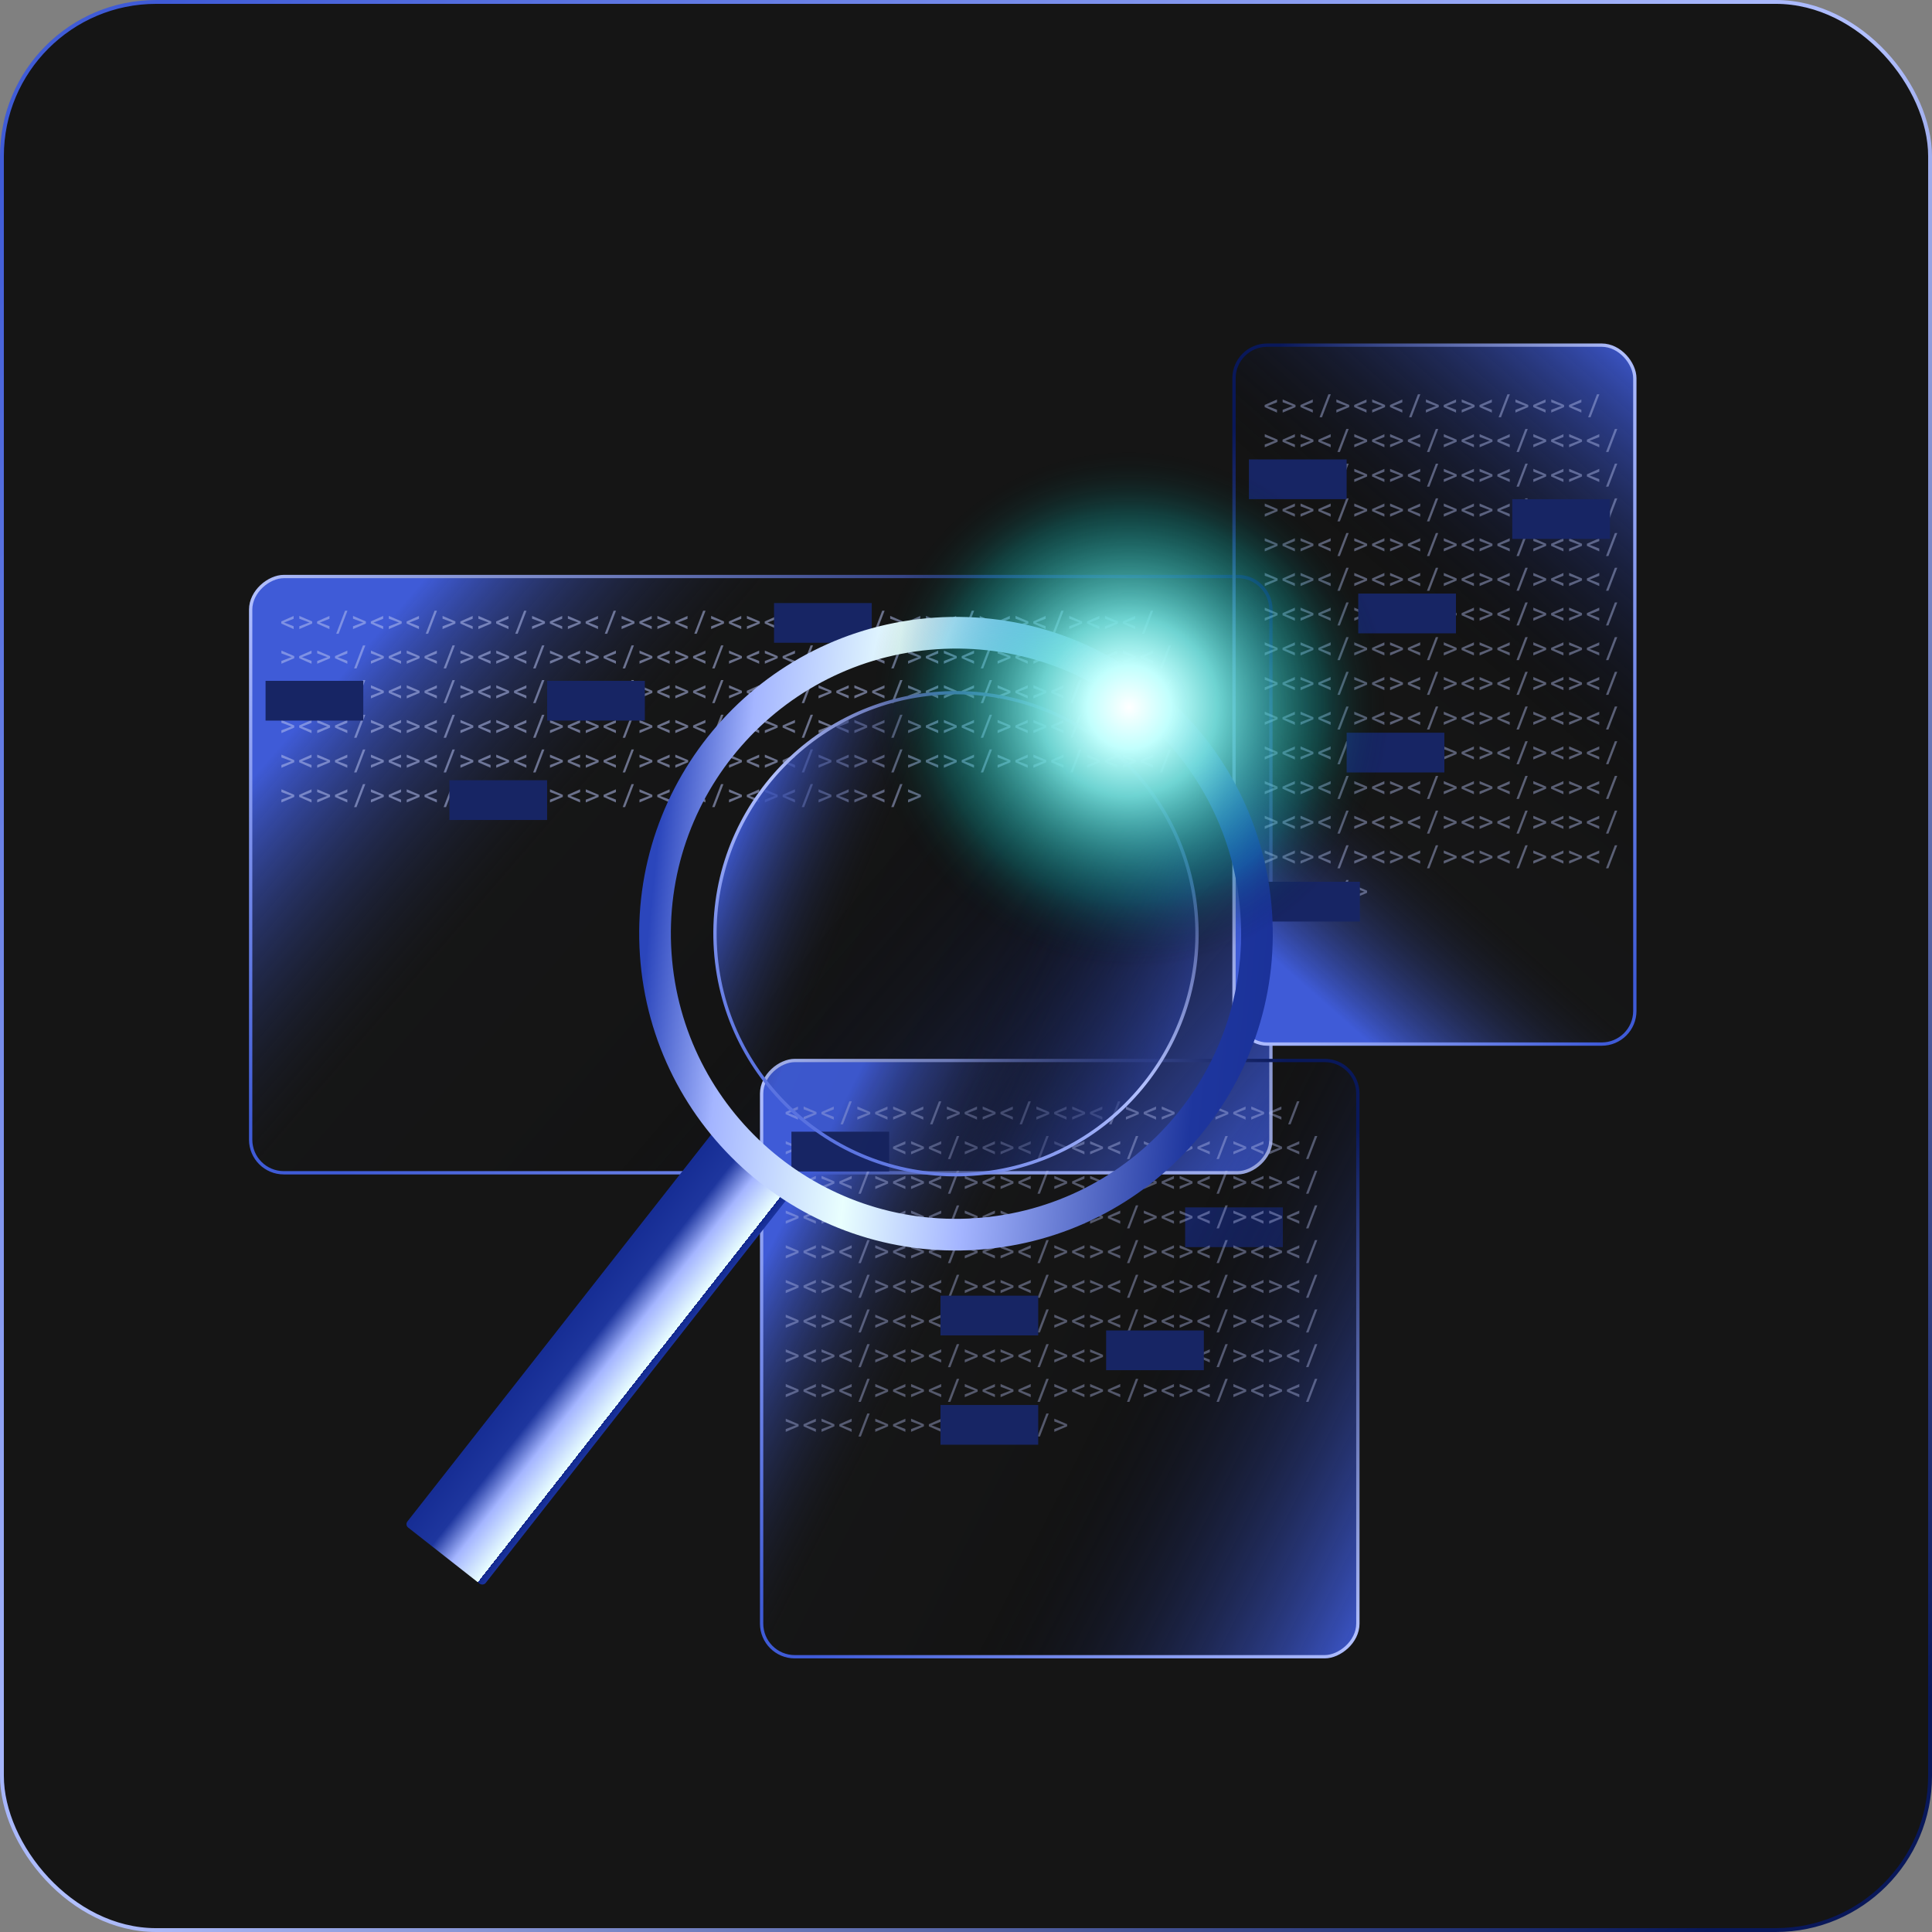 <svg xmlns="http://www.w3.org/2000/svg" width="1002" height="1002" fill="none"><rect width="100%" height="100%" fill="#808080" stroke="none"/><rect width="1000" height="1000" x="1" y="1" fill="#151515" rx="80"/><rect width="309.239" height="529.142" x="130" y="608.239" fill="url(#a)" stroke="url(#b)" stroke-miterlimit="10" stroke-width="1.718" rx="17.18" transform="rotate(-90 130 608.239)"/><path fill="#B4BFEF" d="m152.289 326.264-6.403-2.861v-1.102l6.403-2.854v1.48l-4.621 1.812-.4.128.4.136 4.621 1.782v1.479Zm2.944-.007v-1.45l4.885-1.842.453-.128-.453-.144-4.885-1.812v-1.442l6.666 2.854v1.102l-6.666 2.862Zm15.628.007-6.402-2.861v-1.102l6.402-2.854v1.48l-4.62 1.812-.401.128.401.136 4.62 1.782v1.479Zm4.756 2.424h-1.253l4.59-11.936h1.246l-4.583 11.936Zm7.475-2.431v-1.45l4.884-1.842.453-.128-.453-.144-4.884-1.812v-1.442l6.666 2.854v1.102l-6.666 2.862Zm15.628.007-6.402-2.861v-1.102l6.402-2.854v1.48l-4.621 1.812-.4.128.4.136 4.621 1.782v1.479Zm2.944-.007v-1.45l4.885-1.842.453-.128-.453-.144-4.885-1.812v-1.442l6.667 2.854v1.102l-6.667 2.862Zm15.628.007-6.402-2.861v-1.102l6.402-2.854v1.48l-4.62 1.812-.4.128.4.136 4.62 1.782v1.479Zm4.757 2.424h-1.254l4.591-11.936h1.245l-4.582 11.936Zm7.474-2.431v-1.45l4.885-1.842.453-.128-.453-.144-4.885-1.812v-1.442l6.666 2.854v1.102l-6.666 2.862Zm15.628.007-6.402-2.861v-1.102l6.402-2.854v1.48l-4.621 1.812-.4.128.4.136 4.621 1.782v1.479Zm2.944-.007v-1.45l4.885-1.842.453-.128-.453-.144-4.885-1.812v-1.442l6.667 2.854v1.102l-6.667 2.862Zm15.628.007-6.402-2.861v-1.102l6.402-2.854v1.48l-4.62 1.812-.4.128.4.136 4.62 1.782v1.479Zm4.757 2.424h-1.254l4.591-11.936h1.245l-4.582 11.936Zm7.474-2.431v-1.45l4.885-1.842.453-.128-.453-.144-4.885-1.812v-1.442l6.666 2.854v1.102l-6.666 2.862Zm15.628.007-6.402-2.861v-1.102l6.402-2.854v1.48l-4.621 1.812-.4.128.4.136 4.621 1.782v1.479Zm2.944-.007v-1.45l4.885-1.842.453-.128-.453-.144-4.885-1.812v-1.442l6.667 2.854v1.102l-6.667 2.862Zm15.628.007-6.402-2.861v-1.102l6.402-2.854v1.48l-4.62 1.812-.4.128.4.136 4.62 1.782v1.479Zm4.757 2.424h-1.254l4.591-11.936h1.245l-4.582 11.936Zm7.474-2.431v-1.45l4.885-1.842.453-.128-.453-.144-4.885-1.812v-1.442l6.666 2.854v1.102l-6.666 2.862Zm15.628.007-6.402-2.861v-1.102l6.402-2.854v1.48l-4.62 1.812-.401.128.401.136 4.62 1.782v1.479Zm2.944-.007v-1.45l4.885-1.842.453-.128-.453-.144-4.885-1.812v-1.442l6.667 2.854v1.102l-6.667 2.862Zm15.628.007-6.402-2.861v-1.102l6.402-2.854v1.48l-4.62 1.812-.4.128.4.136 4.62 1.782v1.479Zm4.757 2.424h-1.253l4.59-11.936h1.246l-4.583 11.936Zm7.474-2.431v-1.45l4.885-1.842.453-.128-.453-.144-4.885-1.812v-1.442l6.667 2.854v1.102l-6.667 2.862Zm15.628.007-6.402-2.861v-1.102l6.402-2.854v1.48l-4.62 1.812-.4.128.4.136 4.62 1.782v1.479Zm2.945-.007v-1.45l4.884-1.842.453-.128-.453-.144-4.884-1.812v-1.442l6.666 2.854v1.102l-6.666 2.862Zm15.628.007-6.403-2.861v-1.102l6.403-2.854v1.48l-4.621 1.812-.4.128.4.136 4.621 1.782v1.479Zm4.756 2.424h-1.253l4.59-11.936h1.246l-4.583 11.936Zm7.474-2.431v-1.45l4.885-1.842.453-.128-.453-.144-4.885-1.812v-1.442l6.667 2.854v1.102l-6.667 2.862Zm15.628.007-6.402-2.861v-1.102l6.402-2.854v1.48l-4.62 1.812-.4.128.4.136 4.62 1.782v1.479Zm2.945-.007v-1.45l4.884-1.842.453-.128-.453-.144-4.884-1.812v-1.442l6.666 2.854v1.102l-6.666 2.862Zm15.628.007-6.403-2.861v-1.102l6.403-2.854v1.48l-4.621 1.812-.4.128.4.136 4.621 1.782v1.479Zm4.756 2.424h-1.253l4.59-11.936h1.246l-4.583 11.936Zm7.474-2.431v-1.45l4.885-1.842.453-.128-.453-.144-4.885-1.812v-1.442l6.667 2.854v1.102l-6.667 2.862Zm15.628.007-6.402-2.861v-1.102l6.402-2.854v1.48l-4.62 1.812-.4.128.4.136 4.62 1.782v1.479Zm2.945-.007v-1.45l4.884-1.842.453-.128-.453-.144-4.884-1.812v-1.442l6.666 2.854v1.102l-6.666 2.862Zm15.628.007-6.402-2.861v-1.102l6.402-2.854v1.48l-4.621 1.812-.4.128.4.136 4.621 1.782v1.479Zm4.756 2.424h-1.253l4.59-11.936h1.246l-4.583 11.936Zm7.474-2.431v-1.45l4.885-1.842.453-.128-.453-.144-4.885-1.812v-1.442l6.667 2.854v1.102l-6.667 2.862Zm15.628.007-6.402-2.861v-1.102l6.402-2.854v1.48l-4.62 1.812-.4.128.4.136 4.62 1.782v1.479Zm2.945-.007v-1.45l4.885-1.842.453-.128-.453-.144-4.885-1.812v-1.442l6.666 2.854v1.102l-6.666 2.862Zm15.628.007-6.402-2.861v-1.102l6.402-2.854v1.48l-4.621 1.812-.4.128.4.136 4.621 1.782v1.479Zm4.756 2.424h-1.253l4.59-11.936h1.246l-4.583 11.936Zm7.475-2.431v-1.45l4.884-1.842.453-.128-.453-.144-4.884-1.812v-1.442l6.666 2.854v1.102l-6.666 2.862Zm15.628.007-6.403-2.861v-1.102l6.403-2.854v1.48l-4.621 1.812-.4.128.4.136 4.621 1.782v1.479Zm2.944-.007v-1.45l4.885-1.842.453-.128-.453-.144-4.885-1.812v-1.442l6.666 2.854v1.102l-6.666 2.862Zm15.628.007-6.402-2.861v-1.102l6.402-2.854v1.48l-4.62 1.812-.401.128.401.136 4.62 1.782v1.479Zm4.756 2.424h-1.253l4.59-11.936h1.246l-4.583 11.936Zm-447.55 15.569v-1.45l4.885-1.842.453-.128-.453-.144-4.885-1.812v-1.442l6.666 2.854v1.102l-6.666 2.862Zm15.628.007-6.402-2.861v-1.102l6.402-2.854v1.48l-4.621 1.812-.4.128.4.136 4.621 1.782v1.479Zm2.944-.007v-1.45l4.885-1.842.453-.128-.453-.144-4.885-1.812v-1.442l6.667 2.854v1.102l-6.667 2.862Zm15.628.007-6.402-2.861v-1.102l6.402-2.854v1.48l-4.62 1.812-.4.128.4.136 4.62 1.782v1.479Zm4.757 2.424h-1.254l4.591-11.936h1.245l-4.582 11.936Zm7.474-2.431v-1.45l4.885-1.842.453-.128-.453-.144-4.885-1.812v-1.442l6.666 2.854v1.102l-6.666 2.862Zm15.628.007-6.402-2.861v-1.102l6.402-2.854v1.48l-4.621 1.812-.4.128.4.136 4.621 1.782v1.479Zm2.944-.007v-1.45l4.885-1.842.453-.128-.453-.144-4.885-1.812v-1.442l6.667 2.854v1.102l-6.667 2.862Zm15.628.007-6.402-2.861v-1.102l6.402-2.854v1.48l-4.62 1.812-.4.128.4.136 4.62 1.782v1.479Zm4.757 2.424h-1.254l4.591-11.936h1.245l-4.582 11.936Zm7.474-2.431v-1.45l4.885-1.842.453-.128-.453-.144-4.885-1.812v-1.442l6.666 2.854v1.102l-6.666 2.862Zm15.628.007-6.402-2.861v-1.102l6.402-2.854v1.48l-4.62 1.812-.401.128.401.136 4.62 1.782v1.479Zm2.944-.007v-1.45l4.885-1.842.453-.128-.453-.144-4.885-1.812v-1.442l6.667 2.854v1.102l-6.667 2.862Zm15.629.007-6.403-2.861v-1.102l6.403-2.854v1.48l-4.621 1.812-.4.128.4.136 4.621 1.782v1.479Zm4.756 2.424h-1.253l4.59-11.936h1.246l-4.583 11.936Zm7.474-2.431v-1.45l4.885-1.842.453-.128-.453-.144-4.885-1.812v-1.442l6.667 2.854v1.102l-6.667 2.862Zm15.628.007-6.402-2.861v-1.102l6.402-2.854v1.48l-4.62 1.812-.4.128.4.136 4.62 1.782v1.479Zm2.945-.007v-1.45l4.884-1.842.453-.128-.453-.144-4.884-1.812v-1.442l6.666 2.854v1.102l-6.666 2.862Zm15.628.007-6.403-2.861v-1.102l6.403-2.854v1.48l-4.621 1.812-.4.128.4.136 4.621 1.782v1.479Zm4.756 2.424h-1.253l4.59-11.936h1.246l-4.583 11.936Zm7.474-2.431v-1.45l4.885-1.842.453-.128-.453-.144-4.885-1.812v-1.442l6.667 2.854v1.102l-6.667 2.862Zm15.628.007-6.402-2.861v-1.102l6.402-2.854v1.48l-4.62 1.812-.4.128.4.136 4.62 1.782v1.479Zm2.945-.007v-1.45l4.884-1.842.453-.128-.453-.144-4.884-1.812v-1.442l6.666 2.854v1.102l-6.666 2.862Zm15.628.007-6.403-2.861v-1.102l6.403-2.854v1.48l-4.621 1.812-.4.128.4.136 4.621 1.782v1.479Zm4.756 2.424h-1.253l4.59-11.936h1.246l-4.583 11.936Zm7.474-2.431v-1.45l4.885-1.842.453-.128-.453-.144-4.885-1.812v-1.442l6.667 2.854v1.102l-6.667 2.862Zm15.628.007-6.402-2.861v-1.102l6.402-2.854v1.48l-4.62 1.812-.4.128.4.136 4.62 1.782v1.479Zm2.945-.007v-1.45l4.884-1.842.453-.128-.453-.144-4.884-1.812v-1.442l6.666 2.854v1.102l-6.666 2.862Zm15.628.007-6.402-2.861v-1.102l6.402-2.854v1.48l-4.621 1.812-.4.128.4.136 4.621 1.782v1.479Zm4.756 2.424h-1.253l4.59-11.936h1.246l-4.583 11.936Zm7.474-2.431v-1.45l4.885-1.842.453-.128-.453-.144-4.885-1.812v-1.442l6.667 2.854v1.102l-6.667 2.862Zm15.628.007-6.402-2.861v-1.102l6.402-2.854v1.48l-4.62 1.812-.4.128.4.136 4.62 1.782v1.479Zm2.945-.007v-1.45l4.885-1.842.453-.128-.453-.144-4.885-1.812v-1.442l6.666 2.854v1.102l-6.666 2.862Zm15.628.007-6.402-2.861v-1.102l6.402-2.854v1.48l-4.621 1.812-.4.128.4.136 4.621 1.782v1.479Zm4.756 2.424h-1.253l4.59-11.936h1.246l-4.583 11.936Zm7.475-2.431v-1.45l4.884-1.842.453-.128-.453-.144-4.884-1.812v-1.442l6.666 2.854v1.102l-6.666 2.862Zm15.628.007-6.403-2.861v-1.102l6.403-2.854v1.48l-4.621 1.812-.4.128.4.136 4.621 1.782v1.479Zm2.944-.007v-1.45l4.885-1.842.453-.128-.453-.144-4.885-1.812v-1.442l6.666 2.854v1.102l-6.666 2.862Zm15.628.007-6.402-2.861v-1.102l6.402-2.854v1.48l-4.62 1.812-.401.128.401.136 4.62 1.782v1.479Zm4.756 2.424h-1.253l4.59-11.936h1.246l-4.583 11.936Zm7.475-2.431v-1.45l4.884-1.842.453-.128-.453-.144-4.884-1.812v-1.442l6.666 2.854v1.102l-6.666 2.862Zm15.628.007-6.403-2.861v-1.102l6.403-2.854v1.48l-4.621 1.812-.4.128.4.136 4.621 1.782v1.479Zm2.944-.007v-1.45l4.885-1.842.453-.128-.453-.144-4.885-1.812v-1.442l6.667 2.854v1.102l-6.667 2.862Zm15.628.007-6.402-2.861v-1.102l6.402-2.854v1.48l-4.62 1.812-.4.128.4.136 4.62 1.782v1.479Zm4.756 2.424h-1.253l4.59-11.936h1.246l-4.583 11.936Zm7.475-2.431v-1.45l4.884-1.842.453-.128-.453-.144-4.884-1.812v-1.442l6.666 2.854v1.102l-6.666 2.862Zm15.628.007-6.402-2.861v-1.102l6.402-2.854v1.48l-4.621 1.812-.4.128.4.136 4.621 1.782v1.479Zm2.944-.007v-1.45l4.885-1.842.453-.128-.453-.144-4.885-1.812v-1.442l6.667 2.854v1.102l-6.667 2.862Zm15.628.007-6.402-2.861v-1.102l6.402-2.854v1.48l-4.62 1.812-.4.128.4.136 4.62 1.782v1.479Zm4.757 2.424h-1.254l4.591-11.936h1.245l-4.582 11.936Zm-456.837 15.569v-1.45l4.885-1.842.453-.128-.453-.144-4.885-1.812v-1.442l6.666 2.854v1.102l-6.666 2.862Zm15.628.007-6.402-2.861v-1.102l6.402-2.854v1.48l-4.621 1.812-.4.128.4.136 4.621 1.782v1.479Zm2.944-.007v-1.45l4.885-1.842.453-.128-.453-.144-4.885-1.812v-1.442l6.667 2.854v1.102l-6.667 2.862Zm15.628.007-6.402-2.861v-1.102l6.402-2.854v1.48l-4.62 1.812-.4.128.4.136 4.62 1.782v1.479Zm4.757 2.424h-1.254l4.591-11.936h1.245l-4.582 11.936Zm7.474-2.431v-1.45l4.885-1.842.453-.128-.453-.144-4.885-1.812v-1.442l6.666 2.854v1.102l-6.666 2.862Zm15.628.007-6.402-2.861v-1.102l6.402-2.854v1.48l-4.621 1.812-.4.128.4.136 4.621 1.782v1.479Zm2.944-.007v-1.45l4.885-1.842.453-.128-.453-.144-4.885-1.812v-1.442l6.667 2.854v1.102l-6.667 2.862Zm15.628.007-6.402-2.861v-1.102l6.402-2.854v1.48l-4.62 1.812-.4.128.4.136 4.62 1.782v1.479Zm4.757 2.424h-1.254l4.591-11.936h1.245l-4.582 11.936Zm7.474-2.431v-1.45l4.885-1.842.453-.128-.453-.144-4.885-1.812v-1.442l6.666 2.854v1.102l-6.666 2.862Zm15.628.007-6.402-2.861v-1.102l6.402-2.854v1.48l-4.62 1.812-.401.128.401.136 4.62 1.782v1.479Zm2.944-.007v-1.45l4.885-1.842.453-.128-.453-.144-4.885-1.812v-1.442l6.667 2.854v1.102l-6.667 2.862Zm15.629.007-6.403-2.861v-1.102l6.403-2.854v1.48l-4.621 1.812-.4.128.4.136 4.621 1.782v1.479Zm4.756 2.424h-1.253l4.59-11.936h1.246l-4.583 11.936Zm7.474-2.431v-1.45l4.885-1.842.453-.128-.453-.144-4.885-1.812v-1.442l6.667 2.854v1.102l-6.667 2.862Zm15.628.007-6.402-2.861v-1.102l6.402-2.854v1.48l-4.62 1.812-.4.128.4.136 4.62 1.782v1.479Zm2.945-.007v-1.45l4.884-1.842.453-.128-.453-.144-4.884-1.812v-1.442l6.666 2.854v1.102l-6.666 2.862Zm15.628.007-6.403-2.861v-1.102l6.403-2.854v1.48l-4.621 1.812-.4.128.4.136 4.621 1.782v1.479Zm4.756 2.424h-1.253l4.59-11.936h1.246l-4.583 11.936Zm7.474-2.431v-1.45l4.885-1.842.453-.128-.453-.144-4.885-1.812v-1.442l6.667 2.854v1.102l-6.667 2.862Zm15.628.007-6.402-2.861v-1.102l6.402-2.854v1.48l-4.62 1.812-.4.128.4.136 4.62 1.782v1.479Zm2.945-.007v-1.45l4.884-1.842.453-.128-.453-.144-4.884-1.812v-1.442l6.666 2.854v1.102l-6.666 2.862Zm15.628.007-6.403-2.861v-1.102l6.403-2.854v1.48l-4.621 1.812-.4.128.4.136 4.621 1.782v1.479Zm4.756 2.424h-1.253l4.59-11.936h1.246l-4.583 11.936Zm7.474-2.431v-1.45l4.885-1.842.453-.128-.453-.144-4.885-1.812v-1.442l6.667 2.854v1.102l-6.667 2.862Zm15.628.007-6.402-2.861v-1.102l6.402-2.854v1.48l-4.62 1.812-.4.128.4.136 4.62 1.782v1.479Zm2.945-.007v-1.45l4.884-1.842.453-.128-.453-.144-4.884-1.812v-1.442l6.666 2.854v1.102l-6.666 2.862Zm15.628.007-6.402-2.861v-1.102l6.402-2.854v1.48l-4.621 1.812-.4.128.4.136 4.621 1.782v1.479Zm4.756 2.424h-1.253l4.59-11.936h1.246l-4.583 11.936Zm7.474-2.431v-1.45l4.885-1.842.453-.128-.453-.144-4.885-1.812v-1.442l6.667 2.854v1.102l-6.667 2.862Zm15.628.007-6.402-2.861v-1.102l6.402-2.854v1.48l-4.62 1.812-.4.128.4.136 4.62 1.782v1.479Zm2.945-.007v-1.45l4.885-1.842.453-.128-.453-.144-4.885-1.812v-1.442l6.666 2.854v1.102l-6.666 2.862Zm15.628.007-6.402-2.861v-1.102l6.402-2.854v1.48l-4.621 1.812-.4.128.4.136 4.621 1.782v1.479Zm4.756 2.424h-1.253l4.59-11.936h1.246l-4.583 11.936Zm7.475-2.431v-1.45l4.884-1.842.453-.128-.453-.144-4.884-1.812v-1.442l6.666 2.854v1.102l-6.666 2.862Zm15.628.007-6.403-2.861v-1.102l6.403-2.854v1.48l-4.621 1.812-.4.128.4.136 4.621 1.782v1.479Zm2.944-.007v-1.45l4.885-1.842.453-.128-.453-.144-4.885-1.812v-1.442l6.666 2.854v1.102l-6.666 2.862Zm15.628.007-6.402-2.861v-1.102l6.402-2.854v1.48l-4.62 1.812-.401.128.401.136 4.62 1.782v1.479Zm4.756 2.424h-1.253l4.59-11.936h1.246l-4.583 11.936Zm7.475-2.431v-1.45l4.884-1.842.453-.128-.453-.144-4.884-1.812v-1.442l6.666 2.854v1.102l-6.666 2.862Zm15.628.007-6.403-2.861v-1.102l6.403-2.854v1.48l-4.621 1.812-.4.128.4.136 4.621 1.782v1.479Zm2.944-.007v-1.45l4.885-1.842.453-.128-.453-.144-4.885-1.812v-1.442l6.667 2.854v1.102l-6.667 2.862Zm15.628.007-6.402-2.861v-1.102l6.402-2.854v1.48l-4.62 1.812-.4.128.4.136 4.62 1.782v1.479Zm4.756 2.424h-1.253l4.59-11.936h1.246l-4.583 11.936Zm7.475-2.431v-1.45l4.884-1.842.453-.128-.453-.144-4.884-1.812v-1.442l6.666 2.854v1.102l-6.666 2.862Zm15.628.007-6.402-2.861v-1.102l6.402-2.854v1.48l-4.621 1.812-.4.128.4.136 4.621 1.782v1.479Zm2.944-.007v-1.45l4.885-1.842.453-.128-.453-.144-4.885-1.812v-1.442l6.667 2.854v1.102l-6.667 2.862Zm15.628.007-6.402-2.861v-1.102l6.402-2.854v1.48l-4.62 1.812-.4.128.4.136 4.62 1.782v1.479Zm4.757 2.424h-1.254l4.591-11.936h1.245l-4.582 11.936Zm-456.837 15.569v-1.45l4.885-1.842.453-.128-.453-.144-4.885-1.812v-1.442l6.666 2.854v1.102l-6.666 2.862Zm15.628.007-6.402-2.861v-1.102l6.402-2.854v1.48l-4.621 1.812-.4.128.4.136 4.621 1.782v1.479Zm2.944-.007v-1.45l4.885-1.842.453-.128-.453-.144-4.885-1.812v-1.442l6.667 2.854v1.102l-6.667 2.862Zm15.628.007-6.402-2.861v-1.102l6.402-2.854v1.48l-4.62 1.812-.4.128.4.136 4.62 1.782v1.479Zm4.757 2.424h-1.254l4.591-11.936h1.245l-4.582 11.936Zm7.474-2.431v-1.45l4.885-1.842.453-.128-.453-.144-4.885-1.812v-1.442l6.666 2.854v1.102l-6.666 2.862Zm15.628.007-6.402-2.861v-1.102l6.402-2.854v1.48l-4.621 1.812-.4.128.4.136 4.621 1.782v1.479Zm2.944-.007v-1.45l4.885-1.842.453-.128-.453-.144-4.885-1.812v-1.442l6.667 2.854v1.102l-6.667 2.862Zm15.628.007-6.402-2.861v-1.102l6.402-2.854v1.48l-4.62 1.812-.4.128.4.136 4.62 1.782v1.479Zm4.757 2.424h-1.254l4.591-11.936h1.245l-4.582 11.936Zm7.474-2.431v-1.45l4.885-1.842.453-.128-.453-.144-4.885-1.812v-1.442l6.666 2.854v1.102l-6.666 2.862Zm15.628.007-6.402-2.861v-1.102l6.402-2.854v1.48l-4.62 1.812-.401.128.401.136 4.62 1.782v1.479Zm2.944-.007v-1.45l4.885-1.842.453-.128-.453-.144-4.885-1.812v-1.442l6.667 2.854v1.102l-6.667 2.862Zm15.629.007-6.403-2.861v-1.102l6.403-2.854v1.48l-4.621 1.812-.4.128.4.136 4.621 1.782v1.479Zm4.756 2.424h-1.253l4.59-11.936h1.246l-4.583 11.936Zm7.474-2.431v-1.45l4.885-1.842.453-.128-.453-.144-4.885-1.812v-1.442l6.667 2.854v1.102l-6.667 2.862Zm15.628.007-6.402-2.861v-1.102l6.402-2.854v1.48l-4.62 1.812-.4.128.4.136 4.62 1.782v1.479Zm2.945-.007v-1.45l4.884-1.842.453-.128-.453-.144-4.884-1.812v-1.442l6.666 2.854v1.102l-6.666 2.862Zm15.628.007-6.403-2.861v-1.102l6.403-2.854v1.48l-4.621 1.812-.4.128.4.136 4.621 1.782v1.479Zm4.756 2.424h-1.253l4.59-11.936h1.246l-4.583 11.936Zm7.474-2.431v-1.45l4.885-1.842.453-.128-.453-.144-4.885-1.812v-1.442l6.667 2.854v1.102l-6.667 2.862Zm15.628.007-6.402-2.861v-1.102l6.402-2.854v1.48l-4.62 1.812-.4.128.4.136 4.62 1.782v1.479Zm2.945-.007v-1.45l4.884-1.842.453-.128-.453-.144-4.884-1.812v-1.442l6.666 2.854v1.102l-6.666 2.862Zm15.628.007-6.403-2.861v-1.102l6.403-2.854v1.48l-4.621 1.812-.4.128.4.136 4.621 1.782v1.479Zm4.756 2.424h-1.253l4.59-11.936h1.246l-4.583 11.936Zm7.474-2.431v-1.45l4.885-1.842.453-.128-.453-.144-4.885-1.812v-1.442l6.667 2.854v1.102l-6.667 2.862Zm15.628.007-6.402-2.861v-1.102l6.402-2.854v1.48l-4.62 1.812-.4.128.4.136 4.62 1.782v1.479Zm2.945-.007v-1.45l4.884-1.842.453-.128-.453-.144-4.884-1.812v-1.442l6.666 2.854v1.102l-6.666 2.862Zm15.628.007-6.402-2.861v-1.102l6.402-2.854v1.48l-4.621 1.812-.4.128.4.136 4.621 1.782v1.479Zm4.756 2.424h-1.253l4.59-11.936h1.246l-4.583 11.936Zm7.474-2.431v-1.45l4.885-1.842.453-.128-.453-.144-4.885-1.812v-1.442l6.667 2.854v1.102l-6.667 2.862Zm15.628.007-6.402-2.861v-1.102l6.402-2.854v1.48l-4.62 1.812-.4.128.4.136 4.62 1.782v1.479Zm2.945-.007v-1.45l4.885-1.842.453-.128-.453-.144-4.885-1.812v-1.442l6.666 2.854v1.102l-6.666 2.862Zm15.628.007-6.402-2.861v-1.102l6.402-2.854v1.48l-4.621 1.812-.4.128.4.136 4.621 1.782v1.479Zm4.756 2.424h-1.253l4.59-11.936h1.246l-4.583 11.936Zm7.475-2.431v-1.45l4.884-1.842.453-.128-.453-.144-4.884-1.812v-1.442l6.666 2.854v1.102l-6.666 2.862Zm15.628.007-6.403-2.861v-1.102l6.403-2.854v1.48l-4.621 1.812-.4.128.4.136 4.621 1.782v1.479Zm2.944-.007v-1.45l4.885-1.842.453-.128-.453-.144-4.885-1.812v-1.442l6.666 2.854v1.102l-6.666 2.862Zm15.628.007-6.402-2.861v-1.102l6.402-2.854v1.48l-4.62 1.812-.401.128.401.136 4.62 1.782v1.479Zm4.756 2.424h-1.253l4.59-11.936h1.246l-4.583 11.936Zm7.475-2.431v-1.45l4.884-1.842.453-.128-.453-.144-4.884-1.812v-1.442l6.666 2.854v1.102l-6.666 2.862Zm15.628.007-6.403-2.861v-1.102l6.403-2.854v1.48l-4.621 1.812-.4.128.4.136 4.621 1.782v1.479Zm2.944-.007v-1.45l4.885-1.842.453-.128-.453-.144-4.885-1.812v-1.442l6.667 2.854v1.102l-6.667 2.862Zm15.628.007-6.402-2.861v-1.102l6.402-2.854v1.48l-4.62 1.812-.4.128.4.136 4.62 1.782v1.479Zm4.756 2.424h-1.253l4.59-11.936h1.246l-4.583 11.936Zm7.475-2.431v-1.45l4.884-1.842.453-.128-.453-.144-4.884-1.812v-1.442l6.666 2.854v1.102l-6.666 2.862Zm15.628.007-6.402-2.861v-1.102l6.402-2.854v1.48l-4.621 1.812-.4.128.4.136 4.621 1.782v1.479Zm2.944-.007v-1.45l4.885-1.842.453-.128-.453-.144-4.885-1.812v-1.442l6.667 2.854v1.102l-6.667 2.862Zm15.628.007-6.402-2.861v-1.102l6.402-2.854v1.48l-4.62 1.812-.4.128.4.136 4.62 1.782v1.479Zm4.757 2.424h-1.254l4.591-11.936h1.245l-4.582 11.936Zm-456.837 15.569v-1.45l4.885-1.842.453-.128-.453-.144-4.885-1.812v-1.442l6.666 2.854v1.102l-6.666 2.862Zm15.628.007-6.402-2.861v-1.102l6.402-2.854v1.48l-4.621 1.812-.4.128.4.136 4.621 1.782v1.479Zm2.944-.007v-1.45l4.885-1.842.453-.128-.453-.144-4.885-1.812v-1.442l6.667 2.854v1.102l-6.667 2.862Zm15.628.007-6.402-2.861v-1.102l6.402-2.854v1.48l-4.62 1.812-.4.128.4.136 4.62 1.782v1.479Zm4.757 2.424h-1.254l4.591-11.936h1.245l-4.582 11.936Zm7.474-2.431v-1.45l4.885-1.842.453-.128-.453-.144-4.885-1.812v-1.442l6.666 2.854v1.102l-6.666 2.862Zm15.628.007-6.402-2.861v-1.102l6.402-2.854v1.48l-4.621 1.812-.4.128.4.136 4.621 1.782v1.479Zm2.944-.007v-1.45l4.885-1.842.453-.128-.453-.144-4.885-1.812v-1.442l6.667 2.854v1.102l-6.667 2.862Zm15.628.007-6.402-2.861v-1.102l6.402-2.854v1.48l-4.62 1.812-.4.128.4.136 4.62 1.782v1.479Zm4.757 2.424h-1.254l4.591-11.936h1.245l-4.582 11.936Zm7.474-2.431v-1.45l4.885-1.842.453-.128-.453-.144-4.885-1.812v-1.442l6.666 2.854v1.102l-6.666 2.862Zm15.628.007-6.402-2.861v-1.102l6.402-2.854v1.48l-4.62 1.812-.401.128.401.136 4.62 1.782v1.479Zm2.944-.007v-1.45l4.885-1.842.453-.128-.453-.144-4.885-1.812v-1.442l6.667 2.854v1.102l-6.667 2.862Zm15.629.007-6.403-2.861v-1.102l6.403-2.854v1.48l-4.621 1.812-.4.128.4.136 4.621 1.782v1.479Zm4.756 2.424h-1.253l4.59-11.936h1.246l-4.583 11.936Zm7.474-2.431v-1.45l4.885-1.842.453-.128-.453-.144-4.885-1.812v-1.442l6.667 2.854v1.102l-6.667 2.862Zm15.628.007-6.402-2.861v-1.102l6.402-2.854v1.48l-4.62 1.812-.4.128.4.136 4.62 1.782v1.479Zm2.945-.007v-1.45l4.884-1.842.453-.128-.453-.144-4.884-1.812v-1.442l6.666 2.854v1.102l-6.666 2.862Zm15.628.007-6.403-2.861v-1.102l6.403-2.854v1.48l-4.621 1.812-.4.128.4.136 4.621 1.782v1.479Zm4.756 2.424h-1.253l4.59-11.936h1.246l-4.583 11.936Zm7.474-2.431v-1.45l4.885-1.842.453-.128-.453-.144-4.885-1.812v-1.442l6.667 2.854v1.102l-6.667 2.862Zm15.628.007-6.402-2.861v-1.102l6.402-2.854v1.48l-4.62 1.812-.4.128.4.136 4.62 1.782v1.479Zm2.945-.007v-1.45l4.884-1.842.453-.128-.453-.144-4.884-1.812v-1.442l6.666 2.854v1.102l-6.666 2.862Zm15.628.007-6.403-2.861v-1.102l6.403-2.854v1.48l-4.621 1.812-.4.128.4.136 4.621 1.782v1.479Zm4.756 2.424h-1.253l4.59-11.936h1.246l-4.583 11.936Zm7.474-2.431v-1.45l4.885-1.842.453-.128-.453-.144-4.885-1.812v-1.442l6.667 2.854v1.102l-6.667 2.862Zm15.628.007-6.402-2.861v-1.102l6.402-2.854v1.48l-4.62 1.812-.4.128.4.136 4.62 1.782v1.479Zm2.945-.007v-1.45l4.884-1.842.453-.128-.453-.144-4.884-1.812v-1.442l6.666 2.854v1.102l-6.666 2.862Zm15.628.007-6.402-2.861v-1.102l6.402-2.854v1.48l-4.621 1.812-.4.128.4.136 4.621 1.782v1.479Zm4.756 2.424h-1.253l4.59-11.936h1.246l-4.583 11.936Zm7.474-2.431v-1.45l4.885-1.842.453-.128-.453-.144-4.885-1.812v-1.442l6.667 2.854v1.102l-6.667 2.862Zm15.628.007-6.402-2.861v-1.102l6.402-2.854v1.48l-4.62 1.812-.4.128.4.136 4.62 1.782v1.479Zm2.945-.007v-1.45l4.885-1.842.453-.128-.453-.144-4.885-1.812v-1.442l6.666 2.854v1.102l-6.666 2.862Zm15.628.007-6.402-2.861v-1.102l6.402-2.854v1.48l-4.621 1.812-.4.128.4.136 4.621 1.782v1.479Zm4.756 2.424h-1.253l4.59-11.936h1.246l-4.583 11.936Zm7.475-2.431v-1.45l4.884-1.842.453-.128-.453-.144-4.884-1.812v-1.442l6.666 2.854v1.102l-6.666 2.862Zm15.628.007-6.403-2.861v-1.102l6.403-2.854v1.48l-4.621 1.812-.4.128.4.136 4.621 1.782v1.479Zm2.944-.007v-1.45l4.885-1.842.453-.128-.453-.144-4.885-1.812v-1.442l6.666 2.854v1.102l-6.666 2.862Zm15.628.007-6.402-2.861v-1.102l6.402-2.854v1.48l-4.62 1.812-.401.128.401.136 4.62 1.782v1.479Zm4.756 2.424h-1.253l4.59-11.936h1.246l-4.583 11.936Zm7.475-2.431v-1.45l4.884-1.842.453-.128-.453-.144-4.884-1.812v-1.442l6.666 2.854v1.102l-6.666 2.862Zm15.628.007-6.403-2.861v-1.102l6.403-2.854v1.48l-4.621 1.812-.4.128.4.136 4.621 1.782v1.479Zm2.944-.007v-1.45l4.885-1.842.453-.128-.453-.144-4.885-1.812v-1.442l6.667 2.854v1.102l-6.667 2.862Zm15.628.007-6.402-2.861v-1.102l6.402-2.854v1.48l-4.62 1.812-.4.128.4.136 4.62 1.782v1.479Zm4.756 2.424h-1.253l4.59-11.936h1.246l-4.583 11.936Zm7.475-2.431v-1.45l4.884-1.842.453-.128-.453-.144-4.884-1.812v-1.442l6.666 2.854v1.102l-6.666 2.862Zm15.628.007-6.402-2.861v-1.102l6.402-2.854v1.48l-4.621 1.812-.4.128.4.136 4.621 1.782v1.479Zm2.944-.007v-1.45l4.885-1.842.453-.128-.453-.144-4.885-1.812v-1.442l6.667 2.854v1.102l-6.667 2.862Zm15.628.007-6.402-2.861v-1.102l6.402-2.854v1.48l-4.62 1.812-.4.128.4.136 4.62 1.782v1.479Zm4.757 2.424h-1.254l4.591-11.936h1.245l-4.582 11.936Zm-456.837 15.569v-1.45l4.885-1.842.453-.128-.453-.144-4.885-1.812v-1.442l6.666 2.854v1.102l-6.666 2.862Zm15.628.007-6.402-2.861v-1.102l6.402-2.854v1.48l-4.621 1.812-.4.128.4.136 4.621 1.782v1.479Zm2.944-.007v-1.45l4.885-1.842.453-.128-.453-.144-4.885-1.812v-1.442l6.667 2.854v1.102l-6.667 2.862Zm15.628.007-6.402-2.861v-1.102l6.402-2.854v1.48l-4.62 1.812-.4.128.4.136 4.62 1.782v1.479Zm4.757 2.424h-1.254l4.591-11.936h1.245l-4.582 11.936Zm7.474-2.431v-1.45l4.885-1.842.453-.128-.453-.144-4.885-1.812v-1.442l6.666 2.854v1.102l-6.666 2.862Zm15.628.007-6.402-2.861v-1.102l6.402-2.854v1.48l-4.621 1.812-.4.128.4.136 4.621 1.782v1.479Zm2.944-.007v-1.45l4.885-1.842.453-.128-.453-.144-4.885-1.812v-1.442l6.667 2.854v1.102l-6.667 2.862Zm15.628.007-6.402-2.861v-1.102l6.402-2.854v1.48l-4.62 1.812-.4.128.4.136 4.62 1.782v1.479Zm4.757 2.424h-1.254l4.591-11.936h1.245l-4.582 11.936Zm7.474-2.431v-1.45l4.885-1.842.453-.128-.453-.144-4.885-1.812v-1.442l6.666 2.854v1.102l-6.666 2.862Zm15.628.007-6.402-2.861v-1.102l6.402-2.854v1.48l-4.62 1.812-.401.128.401.136 4.62 1.782v1.479Zm2.944-.007v-1.45l4.885-1.842.453-.128-.453-.144-4.885-1.812v-1.442l6.667 2.854v1.102l-6.667 2.862Zm15.629.007-6.403-2.861v-1.102l6.403-2.854v1.48l-4.621 1.812-.4.128.4.136 4.621 1.782v1.479Zm4.756 2.424h-1.253l4.59-11.936h1.246l-4.583 11.936Zm7.474-2.431v-1.45l4.885-1.842.453-.128-.453-.144-4.885-1.812v-1.442l6.667 2.854v1.102l-6.667 2.862Zm15.628.007-6.402-2.861v-1.102l6.402-2.854v1.48l-4.62 1.812-.4.128.4.136 4.62 1.782v1.479Zm2.945-.007v-1.45l4.884-1.842.453-.128-.453-.144-4.884-1.812v-1.442l6.666 2.854v1.102l-6.666 2.862Zm15.628.007-6.403-2.861v-1.102l6.403-2.854v1.48l-4.621 1.812-.4.128.4.136 4.621 1.782v1.479Zm4.756 2.424h-1.253l4.59-11.936h1.246l-4.583 11.936Zm7.474-2.431v-1.45l4.885-1.842.453-.128-.453-.144-4.885-1.812v-1.442l6.667 2.854v1.102l-6.667 2.862Zm15.628.007-6.402-2.861v-1.102l6.402-2.854v1.48l-4.62 1.812-.4.128.4.136 4.62 1.782v1.479Zm2.945-.007v-1.45l4.884-1.842.453-.128-.453-.144-4.884-1.812v-1.442l6.666 2.854v1.102l-6.666 2.862Zm15.628.007-6.403-2.861v-1.102l6.403-2.854v1.48l-4.621 1.812-.4.128.4.136 4.621 1.782v1.479Zm4.756 2.424h-1.253l4.59-11.936h1.246l-4.583 11.936Zm7.474-2.431v-1.45l4.885-1.842.453-.128-.453-.144-4.885-1.812v-1.442l6.667 2.854v1.102l-6.667 2.862Zm15.628.007-6.402-2.861v-1.102l6.402-2.854v1.48l-4.62 1.812-.4.128.4.136 4.62 1.782v1.479Zm2.945-.007v-1.45l4.884-1.842.453-.128-.453-.144-4.884-1.812v-1.442l6.666 2.854v1.102l-6.666 2.862Zm15.628.007-6.402-2.861v-1.102l6.402-2.854v1.48l-4.621 1.812-.4.128.4.136 4.621 1.782v1.479Zm4.756 2.424h-1.253l4.59-11.936h1.246l-4.583 11.936Zm7.474-2.431v-1.45l4.885-1.842.453-.128-.453-.144-4.885-1.812v-1.442l6.667 2.854v1.102l-6.667 2.862Zm15.628.007-6.402-2.861v-1.102l6.402-2.854v1.48l-4.62 1.812-.4.128.4.136 4.62 1.782v1.479Zm2.945-.007v-1.45l4.885-1.842.453-.128-.453-.144-4.885-1.812v-1.442l6.666 2.854v1.102l-6.666 2.862Zm15.628.007-6.402-2.861v-1.102l6.402-2.854v1.48l-4.621 1.812-.4.128.4.136 4.621 1.782v1.479Zm4.756 2.424h-1.253l4.59-11.936h1.246l-4.583 11.936Zm7.475-2.431v-1.45l4.884-1.842.453-.128-.453-.144-4.884-1.812v-1.442l6.666 2.854v1.102l-6.666 2.862Z" opacity=".54"/><path fill="#172564" d="M233.08 404.657h50.681v20.616H233.08zm50.68-51.54h50.681v20.616H283.76zm-146.029 0h50.681v20.616h-50.681zm263.712-40.373h50.681v20.616h-50.681z" style="mix-blend-mode:difference"/><rect width="207.877" height="362.496" x="847.877" y="541.496" fill="url(#c)" stroke="url(#d)" stroke-miterlimit="10" stroke-width="1.718" rx="17.18" transform="rotate(180 847.877 541.496)"/><path fill="#B4BFEF" d="m662.289 213.995-6.403-2.861v-1.103l6.403-2.853v1.479l-4.621 1.812-.4.129.4.136 4.621 1.781v1.48Zm2.944-.007v-1.45l4.885-1.842.453-.128-.453-.144-4.885-1.812v-1.442l6.666 2.854v1.102l-6.666 2.862Zm15.628.007-6.402-2.861v-1.103l6.402-2.853v1.479l-4.62 1.812-.401.129.401.136 4.62 1.781v1.48Zm4.756 2.424h-1.253l4.59-11.937h1.246l-4.583 11.937Zm7.475-2.431v-1.45l4.884-1.842.453-.128-.453-.144-4.884-1.812v-1.442l6.666 2.854v1.102l-6.666 2.862Zm15.628.007-6.403-2.861v-1.103l6.403-2.853v1.479l-4.621 1.812-.4.129.4.136 4.621 1.781v1.48Zm2.944-.007v-1.45l4.885-1.842.453-.128-.453-.144-4.885-1.812v-1.442l6.667 2.854v1.102l-6.667 2.862Zm15.628.007-6.402-2.861v-1.103l6.402-2.853v1.479l-4.62 1.812-.4.129.4.136 4.62 1.781v1.48Zm4.756 2.424h-1.253l4.59-11.937h1.246l-4.583 11.937Zm7.475-2.431v-1.45l4.884-1.842.453-.128-.453-.144-4.884-1.812v-1.442l6.666 2.854v1.102l-6.666 2.862Zm15.628.007-6.402-2.861v-1.103l6.402-2.853v1.479l-4.621 1.812-.4.129.4.136 4.621 1.781v1.48Zm2.944-.007v-1.45l4.885-1.842.453-.128-.453-.144-4.885-1.812v-1.442l6.667 2.854v1.102l-6.667 2.862Zm15.628.007-6.402-2.861v-1.103l6.402-2.853v1.479l-4.62 1.812-.4.129.4.136 4.62 1.781v1.48Zm4.757 2.424h-1.254l4.591-11.937h1.245l-4.582 11.937Zm7.474-2.431v-1.45l4.885-1.842.453-.128-.453-.144-4.885-1.812v-1.442l6.666 2.854v1.102l-6.666 2.862Zm15.628.007-6.402-2.861v-1.103l6.402-2.853v1.479l-4.621 1.812-.4.129.4.136 4.621 1.781v1.48Zm2.944-.007v-1.45l4.885-1.842.453-.128-.453-.144-4.885-1.812v-1.442l6.667 2.854v1.102l-6.667 2.862Zm15.628.007-6.402-2.861v-1.103l6.402-2.853v1.479l-4.62 1.812-.4.129.4.136 4.62 1.781v1.48Zm4.757 2.424h-1.254l4.591-11.937h1.245l-4.582 11.937Zm-168.964 15.569v-1.45l4.884-1.842.453-.128-.453-.144-4.884-1.812v-1.442l6.666 2.854v1.102l-6.666 2.862Zm15.628.007-6.402-2.861v-1.103l6.402-2.853v1.479l-4.621 1.812-.4.129.4.136 4.621 1.781v1.48Zm2.944-.007v-1.45l4.885-1.842.453-.128-.453-.144-4.885-1.812v-1.442l6.667 2.854v1.102l-6.667 2.862Zm15.628.007-6.402-2.861v-1.103l6.402-2.853v1.479l-4.62 1.812-.4.129.4.136 4.62 1.781v1.48Zm4.757 2.424h-1.254l4.591-11.937h1.245l-4.582 11.937Zm7.474-2.431v-1.45l4.885-1.842.453-.128-.453-.144-4.885-1.812v-1.442l6.666 2.854v1.102l-6.666 2.862Zm15.628.007-6.402-2.861v-1.103l6.402-2.853v1.479l-4.621 1.812-.4.129.4.136 4.621 1.781v1.48Zm2.944-.007v-1.45l4.885-1.842.453-.128-.453-.144-4.885-1.812v-1.442l6.667 2.854v1.102l-6.667 2.862Zm15.628.007-6.402-2.861v-1.103l6.402-2.853v1.479l-4.62 1.812-.4.129.4.136 4.62 1.781v1.48Zm4.757 2.424h-1.254l4.591-11.937h1.245l-4.582 11.937Zm7.474-2.431v-1.45l4.885-1.842.453-.128-.453-.144-4.885-1.812v-1.442l6.666 2.854v1.102l-6.666 2.862Zm15.628.007-6.402-2.861v-1.103l6.402-2.853v1.479l-4.62 1.812-.401.129.401.136 4.62 1.781v1.48Zm2.944-.007v-1.45l4.885-1.842.453-.128-.453-.144-4.885-1.812v-1.442l6.667 2.854v1.102l-6.667 2.862Zm15.628.007-6.402-2.861v-1.103l6.402-2.853v1.479l-4.62 1.812-.4.129.4.136 4.62 1.781v1.48Zm4.757 2.424h-1.253l4.59-11.937h1.246l-4.583 11.937Zm7.474-2.431v-1.45l4.885-1.842.453-.128-.453-.144-4.885-1.812v-1.442l6.667 2.854v1.102l-6.667 2.862Zm15.628.007-6.402-2.861v-1.103l6.402-2.853v1.479l-4.62 1.812-.4.129.4.136 4.62 1.781v1.48Zm2.945-.007v-1.45l4.884-1.842.453-.128-.453-.144-4.884-1.812v-1.442l6.666 2.854v1.102l-6.666 2.862Zm15.628.007-6.403-2.861v-1.103l6.403-2.853v1.479l-4.621 1.812-.4.129.4.136 4.621 1.781v1.48Zm4.756 2.424h-1.253l4.59-11.937h1.246l-4.583 11.937Zm-178.25 15.569v-1.45l4.884-1.842.453-.128-.453-.144-4.884-1.812v-1.442l6.666 2.854v1.102l-6.666 2.862Zm15.628.007-6.402-2.861v-1.103l6.402-2.853v1.479l-4.621 1.812-.4.129.4.136 4.621 1.781v1.48Zm2.944-.007v-1.45l4.885-1.842.453-.128-.453-.144-4.885-1.812v-1.442l6.667 2.854v1.102l-6.667 2.862Zm15.628.007-6.402-2.861v-1.103l6.402-2.853v1.479l-4.62 1.812-.4.129.4.136 4.62 1.781v1.48Zm4.757 2.424h-1.254l4.591-11.937h1.245l-4.582 11.937Zm7.474-2.431v-1.45l4.885-1.842.453-.128-.453-.144-4.885-1.812v-1.442l6.666 2.854v1.102l-6.666 2.862Zm15.628.007-6.402-2.861v-1.103l6.402-2.853v1.479l-4.621 1.812-.4.129.4.136 4.621 1.781v1.48Zm2.944-.007v-1.45l4.885-1.842.453-.128-.453-.144-4.885-1.812v-1.442l6.667 2.854v1.102l-6.667 2.862Zm15.628.007-6.402-2.861v-1.103l6.402-2.853v1.479l-4.62 1.812-.4.129.4.136 4.62 1.781v1.48Zm4.757 2.424h-1.254l4.591-11.937h1.245l-4.582 11.937Zm7.474-2.431v-1.45l4.885-1.842.453-.128-.453-.144-4.885-1.812v-1.442l6.666 2.854v1.102l-6.666 2.862Zm15.628.007-6.402-2.861v-1.103l6.402-2.853v1.479l-4.62 1.812-.401.129.401.136 4.62 1.781v1.48Zm2.944-.007v-1.45l4.885-1.842.453-.128-.453-.144-4.885-1.812v-1.442l6.667 2.854v1.102l-6.667 2.862Zm15.628.007-6.402-2.861v-1.103l6.402-2.853v1.479l-4.62 1.812-.4.129.4.136 4.62 1.781v1.48Zm4.757 2.424h-1.253l4.59-11.937h1.246l-4.583 11.937Zm7.474-2.431v-1.45l4.885-1.842.453-.128-.453-.144-4.885-1.812v-1.442l6.667 2.854v1.102l-6.667 2.862Zm15.628.007-6.402-2.861v-1.103l6.402-2.853v1.479l-4.62 1.812-.4.129.4.136 4.62 1.781v1.48Zm2.945-.007v-1.45l4.884-1.842.453-.128-.453-.144-4.884-1.812v-1.442l6.666 2.854v1.102l-6.666 2.862Zm15.628.007-6.403-2.861v-1.103l6.403-2.853v1.479l-4.621 1.812-.4.129.4.136 4.621 1.781v1.48Zm4.756 2.424h-1.253l4.59-11.937h1.246l-4.583 11.937Zm-178.25 15.569v-1.45l4.884-1.842.453-.128-.453-.144-4.884-1.812v-1.442l6.666 2.854v1.102l-6.666 2.862Zm15.628.007-6.402-2.861v-1.103l6.402-2.853v1.479l-4.621 1.812-.4.129.4.136 4.621 1.781v1.48Zm2.944-.007v-1.45l4.885-1.842.453-.128-.453-.144-4.885-1.812v-1.442l6.667 2.854v1.102l-6.667 2.862Zm15.628.007-6.402-2.861v-1.103l6.402-2.853v1.479l-4.62 1.812-.4.129.4.136 4.62 1.781v1.48Zm4.757 2.424h-1.254l4.591-11.937h1.245l-4.582 11.937Zm7.474-2.431v-1.45l4.885-1.842.453-.128-.453-.144-4.885-1.812v-1.442l6.666 2.854v1.102l-6.666 2.862Zm15.628.007-6.402-2.861v-1.103l6.402-2.853v1.479l-4.621 1.812-.4.129.4.136 4.621 1.781v1.48Zm2.944-.007v-1.45l4.885-1.842.453-.128-.453-.144-4.885-1.812v-1.442l6.667 2.854v1.102l-6.667 2.862Zm15.628.007-6.402-2.861v-1.103l6.402-2.853v1.479l-4.62 1.812-.4.129.4.136 4.62 1.781v1.48Zm4.757 2.424h-1.254l4.591-11.937h1.245l-4.582 11.937Zm7.474-2.431v-1.45l4.885-1.842.453-.128-.453-.144-4.885-1.812v-1.442l6.666 2.854v1.102l-6.666 2.862Zm15.628.007-6.402-2.861v-1.103l6.402-2.853v1.479l-4.62 1.812-.401.129.401.136 4.62 1.781v1.48Zm2.944-.007v-1.45l4.885-1.842.453-.128-.453-.144-4.885-1.812v-1.442l6.667 2.854v1.102l-6.667 2.862Zm15.628.007-6.402-2.861v-1.103l6.402-2.853v1.479l-4.62 1.812-.4.129.4.136 4.62 1.781v1.48Zm4.757 2.424h-1.253l4.59-11.937h1.246l-4.583 11.937Zm7.474-2.431v-1.45l4.885-1.842.453-.128-.453-.144-4.885-1.812v-1.442l6.667 2.854v1.102l-6.667 2.862Zm15.628.007-6.402-2.861v-1.103l6.402-2.853v1.479l-4.62 1.812-.4.129.4.136 4.62 1.781v1.48Zm2.945-.007v-1.45l4.884-1.842.453-.128-.453-.144-4.884-1.812v-1.442l6.666 2.854v1.102l-6.666 2.862Zm15.628.007-6.403-2.861v-1.103l6.403-2.853v1.479l-4.621 1.812-.4.129.4.136 4.621 1.781v1.48Zm4.756 2.424h-1.253l4.59-11.937h1.246l-4.583 11.937Zm-178.25 15.569v-1.45l4.884-1.842.453-.128-.453-.144-4.884-1.812v-1.442l6.666 2.854v1.102l-6.666 2.862Zm15.628.007-6.402-2.861v-1.103l6.402-2.853v1.479l-4.621 1.812-.4.129.4.136 4.621 1.781v1.48Zm2.944-.007v-1.45l4.885-1.842.453-.128-.453-.144-4.885-1.812v-1.442l6.667 2.854v1.102l-6.667 2.862Zm15.628.007-6.402-2.861v-1.103l6.402-2.853v1.479l-4.62 1.812-.4.129.4.136 4.62 1.781v1.48Zm4.757 2.424h-1.254l4.591-11.937h1.245l-4.582 11.937Zm7.474-2.431v-1.45l4.885-1.842.453-.128-.453-.144-4.885-1.812v-1.442l6.666 2.854v1.102l-6.666 2.862Zm15.628.007-6.402-2.861v-1.103l6.402-2.853v1.479l-4.621 1.812-.4.129.4.136 4.621 1.781v1.48Zm2.944-.007v-1.45l4.885-1.842.453-.128-.453-.144-4.885-1.812v-1.442l6.667 2.854v1.102l-6.667 2.862Zm15.628.007-6.402-2.861v-1.103l6.402-2.853v1.479l-4.62 1.812-.4.129.4.136 4.62 1.781v1.48Zm4.757 2.424h-1.254l4.591-11.937h1.245l-4.582 11.937Zm7.474-2.431v-1.45l4.885-1.842.453-.128-.453-.144-4.885-1.812v-1.442l6.666 2.854v1.102l-6.666 2.862Zm15.628.007-6.402-2.861v-1.103l6.402-2.853v1.479l-4.62 1.812-.401.129.401.136 4.62 1.781v1.48Zm2.944-.007v-1.45l4.885-1.842.453-.128-.453-.144-4.885-1.812v-1.442l6.667 2.854v1.102l-6.667 2.862Zm15.628.007-6.402-2.861v-1.103l6.402-2.853v1.479l-4.62 1.812-.4.129.4.136 4.62 1.781v1.48Zm4.757 2.424h-1.253l4.59-11.937h1.246l-4.583 11.937Zm7.474-2.431v-1.45l4.885-1.842.453-.128-.453-.144-4.885-1.812v-1.442l6.667 2.854v1.102l-6.667 2.862Zm15.628.007-6.402-2.861v-1.103l6.402-2.853v1.479l-4.62 1.812-.4.129.4.136 4.62 1.781v1.48Zm2.945-.007v-1.45l4.884-1.842.453-.128-.453-.144-4.884-1.812v-1.442l6.666 2.854v1.102l-6.666 2.862Zm15.628.007-6.403-2.861v-1.103l6.403-2.853v1.479l-4.621 1.812-.4.129.4.136 4.621 1.781v1.48Zm4.756 2.424h-1.253l4.59-11.937h1.246l-4.583 11.937Zm-178.25 15.569v-1.45l4.884-1.842.453-.128-.453-.144-4.884-1.812v-1.442l6.666 2.854v1.102l-6.666 2.862Zm15.628.007-6.402-2.861v-1.103l6.402-2.853v1.479l-4.621 1.812-.4.129.4.136 4.621 1.781v1.48Zm2.944-.007v-1.45l4.885-1.842.453-.128-.453-.144-4.885-1.812v-1.442l6.667 2.854v1.102l-6.667 2.862Zm15.628.007-6.402-2.861v-1.103l6.402-2.853v1.479l-4.62 1.812-.4.129.4.136 4.62 1.781v1.48Zm4.757 2.424h-1.254l4.591-11.937h1.245l-4.582 11.937Zm7.474-2.431v-1.45l4.885-1.842.453-.128-.453-.144-4.885-1.812v-1.442l6.666 2.854v1.102l-6.666 2.862Zm15.628.007-6.402-2.861v-1.103l6.402-2.853v1.479l-4.621 1.812-.4.129.4.136 4.621 1.781v1.48Zm2.944-.007v-1.45l4.885-1.842.453-.128-.453-.144-4.885-1.812v-1.442l6.667 2.854v1.102l-6.667 2.862Zm15.628.007-6.402-2.861v-1.103l6.402-2.853v1.479l-4.62 1.812-.4.129.4.136 4.62 1.781v1.48Zm4.757 2.424h-1.254l4.591-11.937h1.245l-4.582 11.937Zm7.474-2.431v-1.45l4.885-1.842.453-.128-.453-.144-4.885-1.812v-1.442l6.666 2.854v1.102l-6.666 2.862Zm15.628.007-6.402-2.861v-1.103l6.402-2.853v1.479l-4.62 1.812-.401.129.401.136 4.62 1.781v1.48Zm2.944-.007v-1.45l4.885-1.842.453-.128-.453-.144-4.885-1.812v-1.442l6.667 2.854v1.102l-6.667 2.862Zm15.628.007-6.402-2.861v-1.103l6.402-2.853v1.479l-4.62 1.812-.4.129.4.136 4.62 1.781v1.48Zm4.757 2.424h-1.253l4.59-11.937h1.246l-4.583 11.937Zm7.474-2.431v-1.45l4.885-1.842.453-.128-.453-.144-4.885-1.812v-1.442l6.667 2.854v1.102l-6.667 2.862Zm15.628.007-6.402-2.861v-1.103l6.402-2.853v1.479l-4.62 1.812-.4.129.4.136 4.62 1.781v1.48Zm2.945-.007v-1.45l4.884-1.842.453-.128-.453-.144-4.884-1.812v-1.442l6.666 2.854v1.102l-6.666 2.862Zm15.628.007-6.403-2.861v-1.103l6.403-2.853v1.479l-4.621 1.812-.4.129.4.136 4.621 1.781v1.48Zm4.756 2.424h-1.253l4.59-11.937h1.246l-4.583 11.937Zm-178.25 15.569v-1.45l4.884-1.842.453-.128-.453-.144-4.884-1.812v-1.442l6.666 2.854v1.102l-6.666 2.862Zm15.628.007-6.402-2.861v-1.103l6.402-2.853v1.479l-4.621 1.812-.4.129.4.136 4.621 1.781v1.48Zm2.944-.007v-1.45l4.885-1.842.453-.128-.453-.144-4.885-1.812v-1.442l6.667 2.854v1.102l-6.667 2.862Zm15.628.007-6.402-2.861v-1.103l6.402-2.853v1.479l-4.62 1.812-.4.129.4.136 4.62 1.781v1.48Zm4.757 2.424h-1.254l4.591-11.937h1.245l-4.582 11.937Zm7.474-2.431v-1.45l4.885-1.842.453-.128-.453-.144-4.885-1.812v-1.442l6.666 2.854v1.102l-6.666 2.862Zm15.628.007-6.402-2.861v-1.103l6.402-2.853v1.479l-4.621 1.812-.4.129.4.136 4.621 1.781v1.48Zm2.944-.007v-1.45l4.885-1.842.453-.128-.453-.144-4.885-1.812v-1.442l6.667 2.854v1.102l-6.667 2.862Zm15.628.007-6.402-2.861v-1.103l6.402-2.853v1.479l-4.62 1.812-.4.129.4.136 4.62 1.781v1.48Zm4.757 2.424h-1.254l4.591-11.937h1.245l-4.582 11.937Zm7.474-2.431v-1.45l4.885-1.842.453-.128-.453-.144-4.885-1.812v-1.442l6.666 2.854v1.102l-6.666 2.862Zm15.628.007-6.402-2.861v-1.103l6.402-2.853v1.479l-4.62 1.812-.401.129.401.136 4.62 1.781v1.48Zm2.944-.007v-1.45l4.885-1.842.453-.128-.453-.144-4.885-1.812v-1.442l6.667 2.854v1.102l-6.667 2.862Zm15.628.007-6.402-2.861v-1.103l6.402-2.853v1.479l-4.62 1.812-.4.129.4.136 4.62 1.781v1.48Zm4.757 2.424h-1.253l4.59-11.937h1.246l-4.583 11.937Zm7.474-2.431v-1.45l4.885-1.842.453-.128-.453-.144-4.885-1.812v-1.442l6.667 2.854v1.102l-6.667 2.862Zm15.628.007-6.402-2.861v-1.103l6.402-2.853v1.479l-4.62 1.812-.4.129.4.136 4.62 1.781v1.48Zm2.945-.007v-1.45l4.884-1.842.453-.128-.453-.144-4.884-1.812v-1.442l6.666 2.854v1.102l-6.666 2.862Zm15.628.007-6.403-2.861v-1.103l6.403-2.853v1.479l-4.621 1.812-.4.129.4.136 4.621 1.781v1.48Zm4.756 2.424h-1.253l4.59-11.937h1.246l-4.583 11.937Zm-178.25 15.569v-1.45l4.884-1.842.453-.128-.453-.144-4.884-1.812v-1.442l6.666 2.854v1.102l-6.666 2.862Zm15.628.007-6.402-2.861v-1.103l6.402-2.853v1.479l-4.621 1.812-.4.129.4.136 4.621 1.781v1.48Zm2.944-.007v-1.45l4.885-1.842.453-.128-.453-.144-4.885-1.812v-1.442l6.667 2.854v1.102l-6.667 2.862Zm15.628.007-6.402-2.861v-1.103l6.402-2.853v1.479l-4.62 1.812-.4.129.4.136 4.62 1.781v1.48Zm4.757 2.424h-1.254l4.591-11.937h1.245l-4.582 11.937Zm7.474-2.431v-1.45l4.885-1.842.453-.128-.453-.144-4.885-1.812v-1.442l6.666 2.854v1.102l-6.666 2.862Zm15.628.007-6.402-2.861v-1.103l6.402-2.853v1.479l-4.621 1.812-.4.129.4.136 4.621 1.781v1.48Zm2.944-.007v-1.45l4.885-1.842.453-.128-.453-.144-4.885-1.812v-1.442l6.667 2.854v1.102l-6.667 2.862Zm15.628.007-6.402-2.861v-1.103l6.402-2.853v1.479l-4.62 1.812-.4.129.4.136 4.62 1.781v1.48Zm4.757 2.424h-1.254l4.591-11.937h1.245l-4.582 11.937Zm7.474-2.431v-1.45l4.885-1.842.453-.128-.453-.144-4.885-1.812v-1.442l6.666 2.854v1.102l-6.666 2.862Zm15.628.007-6.402-2.861v-1.103l6.402-2.853v1.479l-4.62 1.812-.401.129.401.136 4.62 1.781v1.48Zm2.944-.007v-1.45l4.885-1.842.453-.128-.453-.144-4.885-1.812v-1.442l6.667 2.854v1.102l-6.667 2.862Zm15.628.007-6.402-2.861v-1.103l6.402-2.853v1.479l-4.62 1.812-.4.129.4.136 4.62 1.781v1.48Zm4.757 2.424h-1.253l4.59-11.937h1.246l-4.583 11.937Zm7.474-2.431v-1.45l4.885-1.842.453-.128-.453-.144-4.885-1.812v-1.442l6.667 2.854v1.102l-6.667 2.862Zm15.628.007-6.402-2.861v-1.103l6.402-2.853v1.479l-4.62 1.812-.4.129.4.136 4.62 1.781v1.48Zm2.945-.007v-1.45l4.884-1.842.453-.128-.453-.144-4.884-1.812v-1.442l6.666 2.854v1.102l-6.666 2.862Zm15.628.007-6.403-2.861v-1.103l6.403-2.853v1.479l-4.621 1.812-.4.129.4.136 4.621 1.781v1.48Zm4.756 2.424h-1.253l4.59-11.937h1.246l-4.583 11.937Zm-178.25 15.569v-1.45l4.884-1.842.453-.128-.453-.144-4.884-1.812v-1.442l6.666 2.854v1.102l-6.666 2.862Zm15.628.007-6.402-2.861v-1.103l6.402-2.853v1.479l-4.621 1.812-.4.129.4.136 4.621 1.781v1.48Zm2.944-.007v-1.45l4.885-1.842.453-.128-.453-.144-4.885-1.812v-1.442l6.667 2.854v1.102l-6.667 2.862Zm15.628.007-6.402-2.861v-1.103l6.402-2.853v1.479l-4.62 1.812-.4.129.4.136 4.62 1.781v1.48Zm4.757 2.424h-1.254l4.591-11.937h1.245l-4.582 11.937Zm7.474-2.431v-1.45l4.885-1.842.453-.128-.453-.144-4.885-1.812v-1.442l6.666 2.854v1.102l-6.666 2.862Zm15.628.007-6.402-2.861v-1.103l6.402-2.853v1.479l-4.621 1.812-.4.129.4.136 4.621 1.781v1.48Zm2.944-.007v-1.45l4.885-1.842.453-.128-.453-.144-4.885-1.812v-1.442l6.667 2.854v1.102l-6.667 2.862Zm15.628.007-6.402-2.861v-1.103l6.402-2.853v1.479l-4.62 1.812-.4.129.4.136 4.62 1.781v1.48Zm4.757 2.424h-1.254l4.591-11.937h1.245l-4.582 11.937Zm7.474-2.431v-1.45l4.885-1.842.453-.128-.453-.144-4.885-1.812v-1.442l6.666 2.854v1.102l-6.666 2.862Zm15.628.007-6.402-2.861v-1.103l6.402-2.853v1.479l-4.62 1.812-.401.129.401.136 4.62 1.781v1.48Zm2.944-.007v-1.45l4.885-1.842.453-.128-.453-.144-4.885-1.812v-1.442l6.667 2.854v1.102l-6.667 2.862Zm15.628.007-6.402-2.861v-1.103l6.402-2.853v1.479l-4.62 1.812-.4.129.4.136 4.62 1.781v1.48Zm4.757 2.424h-1.253l4.59-11.937h1.246l-4.583 11.937Zm7.474-2.431v-1.45l4.885-1.842.453-.128-.453-.144-4.885-1.812v-1.442l6.667 2.854v1.102l-6.667 2.862Zm15.628.007-6.402-2.861v-1.103l6.402-2.853v1.479l-4.62 1.812-.4.129.4.136 4.62 1.781v1.48Zm2.945-.007v-1.45l4.884-1.842.453-.128-.453-.144-4.884-1.812v-1.442l6.666 2.854v1.102l-6.666 2.862Zm15.628.007-6.403-2.861v-1.103l6.403-2.853v1.479l-4.621 1.812-.4.129.4.136 4.621 1.781v1.48Zm4.756 2.424h-1.253l4.59-11.937h1.246l-4.583 11.937Zm-178.25 15.569v-1.45l4.884-1.842.453-.128-.453-.144-4.884-1.812v-1.442l6.666 2.854v1.102l-6.666 2.862Zm15.628.007-6.402-2.861v-1.103l6.402-2.853v1.479l-4.621 1.812-.4.129.4.136 4.621 1.781v1.48Zm2.944-.007v-1.45l4.885-1.842.453-.128-.453-.144-4.885-1.812v-1.442l6.667 2.854v1.102l-6.667 2.862Zm15.628.007-6.402-2.861v-1.103l6.402-2.853v1.479l-4.62 1.812-.4.129.4.136 4.62 1.781v1.48Zm4.757 2.424h-1.254l4.591-11.937h1.245l-4.582 11.937Zm7.474-2.431v-1.45l4.885-1.842.453-.128-.453-.144-4.885-1.812v-1.442l6.666 2.854v1.102l-6.666 2.862Zm15.628.007-6.402-2.861v-1.103l6.402-2.853v1.479l-4.621 1.812-.4.129.4.136 4.621 1.781v1.48Zm2.944-.007v-1.45l4.885-1.842.453-.128-.453-.144-4.885-1.812v-1.442l6.667 2.854v1.102l-6.667 2.862Zm15.628.007-6.402-2.861v-1.103l6.402-2.853v1.479l-4.62 1.812-.4.129.4.136 4.62 1.781v1.48Zm4.757 2.424h-1.254l4.591-11.937h1.245l-4.582 11.937Zm7.474-2.431v-1.45l4.885-1.842.453-.128-.453-.144-4.885-1.812v-1.442l6.666 2.854v1.102l-6.666 2.862Zm15.628.007-6.402-2.861v-1.103l6.402-2.853v1.479l-4.62 1.812-.401.129.401.136 4.62 1.781v1.48Zm2.944-.007v-1.45l4.885-1.842.453-.128-.453-.144-4.885-1.812v-1.442l6.667 2.854v1.102l-6.667 2.862Zm15.628.007-6.402-2.861v-1.103l6.402-2.853v1.479l-4.62 1.812-.4.129.4.136 4.62 1.781v1.48Zm4.757 2.424h-1.253l4.59-11.937h1.246l-4.583 11.937Zm7.474-2.431v-1.45l4.885-1.842.453-.128-.453-.144-4.885-1.812v-1.442l6.667 2.854v1.102l-6.667 2.862Zm15.628.007-6.402-2.861v-1.103l6.402-2.853v1.479l-4.62 1.812-.4.129.4.136 4.62 1.781v1.48Zm2.945-.007v-1.45l4.884-1.842.453-.128-.453-.144-4.884-1.812v-1.442l6.666 2.854v1.102l-6.666 2.862Zm15.628.007-6.403-2.861v-1.103l6.403-2.853v1.479l-4.621 1.812-.4.129.4.136 4.621 1.781v1.48Zm4.756 2.424h-1.253l4.59-11.937h1.246l-4.583 11.937Zm-178.25 15.569v-1.45l4.884-1.842.453-.128-.453-.144-4.884-1.812v-1.442l6.666 2.854v1.102l-6.666 2.862Zm15.628.007-6.402-2.861v-1.103l6.402-2.853v1.479l-4.621 1.812-.4.129.4.136 4.621 1.781v1.48Zm2.944-.007v-1.45l4.885-1.842.453-.128-.453-.144-4.885-1.812v-1.442l6.667 2.854v1.102l-6.667 2.862Zm15.628.007-6.402-2.861v-1.103l6.402-2.853v1.479l-4.62 1.812-.4.129.4.136 4.62 1.781v1.48Zm4.757 2.424h-1.254l4.591-11.937h1.245l-4.582 11.937Zm7.474-2.431v-1.45l4.885-1.842.453-.128-.453-.144-4.885-1.812v-1.442l6.666 2.854v1.102l-6.666 2.862Zm15.628.007-6.402-2.861v-1.103l6.402-2.853v1.479l-4.621 1.812-.4.129.4.136 4.621 1.781v1.48Zm2.944-.007v-1.45l4.885-1.842.453-.128-.453-.144-4.885-1.812v-1.442l6.667 2.854v1.102l-6.667 2.862Zm15.628.007-6.402-2.861v-1.103l6.402-2.853v1.479l-4.62 1.812-.4.129.4.136 4.62 1.781v1.48Zm4.757 2.424h-1.254l4.591-11.937h1.245l-4.582 11.937Zm7.474-2.431v-1.45l4.885-1.842.453-.128-.453-.144-4.885-1.812v-1.442l6.666 2.854v1.102l-6.666 2.862Zm15.628.007-6.402-2.861v-1.103l6.402-2.853v1.479l-4.62 1.812-.401.129.401.136 4.62 1.781v1.48Zm2.944-.007v-1.45l4.885-1.842.453-.128-.453-.144-4.885-1.812v-1.442l6.667 2.854v1.102l-6.667 2.862Zm15.628.007-6.402-2.861v-1.103l6.402-2.853v1.479l-4.62 1.812-.4.129.4.136 4.62 1.781v1.48Zm4.757 2.424h-1.253l4.59-11.937h1.246l-4.583 11.937Zm7.474-2.431v-1.45l4.885-1.842.453-.128-.453-.144-4.885-1.812v-1.442l6.667 2.854v1.102l-6.667 2.862Zm15.628.007-6.402-2.861v-1.103l6.402-2.853v1.479l-4.62 1.812-.4.129.4.136 4.62 1.781v1.48Zm2.945-.007v-1.45l4.884-1.842.453-.128-.453-.144-4.884-1.812v-1.442l6.666 2.854v1.102l-6.666 2.862Zm15.628.007-6.403-2.861v-1.103l6.403-2.853v1.479l-4.621 1.812-.4.129.4.136 4.621 1.781v1.48Zm4.756 2.424h-1.253l4.59-11.937h1.246l-4.583 11.937Zm-178.25 15.569v-1.45l4.884-1.842.453-.128-.453-.144-4.884-1.812v-1.442l6.666 2.854v1.102l-6.666 2.862Zm15.628.007-6.402-2.861v-1.103l6.402-2.853v1.479l-4.621 1.812-.4.129.4.136 4.621 1.781v1.48Zm2.944-.007v-1.45l4.885-1.842.453-.128-.453-.144-4.885-1.812v-1.442l6.667 2.854v1.102l-6.667 2.862Zm15.628.007-6.402-2.861v-1.103l6.402-2.853v1.479l-4.62 1.812-.4.129.4.136 4.62 1.781v1.48Zm4.757 2.424h-1.254l4.591-11.937h1.245l-4.582 11.937Zm7.474-2.431v-1.45l4.885-1.842.453-.128-.453-.144-4.885-1.812v-1.442l6.666 2.854v1.102l-6.666 2.862Zm15.628.007-6.402-2.861v-1.103l6.402-2.853v1.479l-4.621 1.812-.4.129.4.136 4.621 1.781v1.48Zm2.944-.007v-1.45l4.885-1.842.453-.128-.453-.144-4.885-1.812v-1.442l6.667 2.854v1.102l-6.667 2.862Zm15.628.007-6.402-2.861v-1.103l6.402-2.853v1.479l-4.62 1.812-.4.129.4.136 4.62 1.781v1.48Zm4.757 2.424h-1.254l4.591-11.937h1.245l-4.582 11.937Zm7.474-2.431v-1.45l4.885-1.842.453-.128-.453-.144-4.885-1.812v-1.442l6.666 2.854v1.102l-6.666 2.862Zm15.628.007-6.402-2.861v-1.103l6.402-2.853v1.479l-4.62 1.812-.401.129.401.136 4.62 1.781v1.48Zm2.944-.007v-1.45l4.885-1.842.453-.128-.453-.144-4.885-1.812v-1.442l6.667 2.854v1.102l-6.667 2.862Zm15.628.007-6.402-2.861v-1.103l6.402-2.853v1.479l-4.62 1.812-.4.129.4.136 4.62 1.781v1.48Zm4.757 2.424h-1.253l4.59-11.937h1.246l-4.583 11.937Zm7.474-2.431v-1.45l4.885-1.842.453-.128-.453-.144-4.885-1.812v-1.442l6.667 2.854v1.102l-6.667 2.862Zm15.628.007-6.402-2.861v-1.103l6.402-2.853v1.479l-4.62 1.812-.4.129.4.136 4.62 1.781v1.48Zm2.945-.007v-1.45l4.884-1.842.453-.128-.453-.144-4.884-1.812v-1.442l6.666 2.854v1.102l-6.666 2.862Zm15.628.007-6.403-2.861v-1.103l6.403-2.853v1.479l-4.621 1.812-.4.129.4.136 4.621 1.781v1.48Zm4.756 2.424h-1.253l4.59-11.937h1.246l-4.583 11.937Zm-178.25 15.569v-1.45l4.884-1.842.453-.128-.453-.144-4.884-1.812v-1.442l6.666 2.854v1.102l-6.666 2.862Zm15.628.007-6.402-2.861v-1.103l6.402-2.853v1.479l-4.621 1.812-.4.129.4.136 4.621 1.781v1.48Zm2.944-.007v-1.45l4.885-1.842.453-.128-.453-.144-4.885-1.812v-1.442l6.667 2.854v1.102l-6.667 2.862Zm15.628.007-6.402-2.861v-1.103l6.402-2.853v1.479l-4.62 1.812-.4.129.4.136 4.62 1.781v1.48Zm4.757 2.424h-1.254l4.591-11.937h1.245l-4.582 11.937Zm7.474-2.431v-1.45l4.885-1.842.453-.128-.453-.144-4.885-1.812v-1.442l6.666 2.854v1.102l-6.666 2.862Zm15.628.007-6.402-2.861v-1.103l6.402-2.853v1.479l-4.621 1.812-.4.129.4.136 4.621 1.781v1.48Zm2.944-.007v-1.45l4.885-1.842.453-.128-.453-.144-4.885-1.812v-1.442l6.667 2.854v1.102l-6.667 2.862Zm15.628.007-6.402-2.861v-1.103l6.402-2.853v1.479l-4.62 1.812-.4.129.4.136 4.62 1.781v1.48Zm4.757 2.424h-1.254l4.591-11.937h1.245l-4.582 11.937Zm7.474-2.431v-1.45l4.885-1.842.453-.128-.453-.144-4.885-1.812v-1.442l6.666 2.854v1.102l-6.666 2.862Zm15.628.007-6.402-2.861v-1.103l6.402-2.853v1.479l-4.62 1.812-.401.129.401.136 4.62 1.781v1.48Zm2.944-.007v-1.45l4.885-1.842.453-.128-.453-.144-4.885-1.812v-1.442l6.667 2.854v1.102l-6.667 2.862Zm15.628.007-6.402-2.861v-1.103l6.402-2.853v1.479l-4.62 1.812-.4.129.4.136 4.62 1.781v1.48Zm4.757 2.424h-1.253l4.59-11.937h1.246l-4.583 11.937Zm7.474-2.431v-1.45l4.885-1.842.453-.128-.453-.144-4.885-1.812v-1.442l6.667 2.854v1.102l-6.667 2.862Zm15.628.007-6.402-2.861v-1.103l6.402-2.853v1.479l-4.62 1.812-.4.129.4.136 4.62 1.781v1.48Zm2.945-.007v-1.45l4.884-1.842.453-.128-.453-.144-4.884-1.812v-1.442l6.666 2.854v1.102l-6.666 2.862Zm15.628.007-6.403-2.861v-1.103l6.403-2.853v1.479l-4.621 1.812-.4.129.4.136 4.621 1.781v1.48Zm4.756 2.424h-1.253l4.59-11.937h1.246l-4.583 11.937Zm-178.25 15.569v-1.45l4.884-1.842.453-.128-.453-.144-4.884-1.812v-1.442l6.666 2.854v1.102l-6.666 2.862Zm15.628.007-6.402-2.861v-1.103l6.402-2.853v1.479l-4.621 1.812-.4.129.4.136 4.621 1.781v1.48Zm2.944-.007v-1.45l4.885-1.842.453-.128-.453-.144-4.885-1.812v-1.442l6.667 2.854v1.102l-6.667 2.862Zm15.628.007-6.402-2.861v-1.103l6.402-2.853v1.479l-4.62 1.812-.4.129.4.136 4.62 1.781v1.48Zm4.757 2.424h-1.254l4.591-11.937h1.245l-4.582 11.937Zm7.474-2.431v-1.45l4.885-1.842.453-.128-.453-.144-4.885-1.812v-1.442l6.666 2.854v1.102l-6.666 2.862Zm15.628.007-6.402-2.861v-1.103l6.402-2.853v1.479l-4.621 1.812-.4.129.4.136 4.621 1.781v1.48Zm2.944-.007v-1.45l4.885-1.842.453-.128-.453-.144-4.885-1.812v-1.442l6.667 2.854v1.102l-6.667 2.862Zm15.628.007-6.402-2.861v-1.103l6.402-2.853v1.479l-4.62 1.812-.4.129.4.136 4.62 1.781v1.48Zm4.757 2.424h-1.254l4.591-11.937h1.245l-4.582 11.937Zm7.474-2.431v-1.45l4.885-1.842.453-.128-.453-.144-4.885-1.812v-1.442l6.666 2.854v1.102l-6.666 2.862Zm15.628.007-6.402-2.861v-1.103l6.402-2.853v1.479l-4.62 1.812-.401.129.401.136 4.62 1.781v1.48Zm2.944-.007v-1.45l4.885-1.842.453-.128-.453-.144-4.885-1.812v-1.442l6.667 2.854v1.102l-6.667 2.862Zm15.628.007-6.402-2.861v-1.103l6.402-2.853v1.479l-4.62 1.812-.4.129.4.136 4.62 1.781v1.48Zm4.757 2.424h-1.253l4.59-11.937h1.246l-4.583 11.937Zm7.474-2.431v-1.45l4.885-1.842.453-.128-.453-.144-4.885-1.812v-1.442l6.667 2.854v1.102l-6.667 2.862Zm15.628.007-6.402-2.861v-1.103l6.402-2.853v1.479l-4.62 1.812-.4.129.4.136 4.62 1.781v1.48Zm2.945-.007v-1.45l4.884-1.842.453-.128-.453-.144-4.884-1.812v-1.442l6.666 2.854v1.102l-6.666 2.862Zm15.628.007-6.403-2.861v-1.103l6.403-2.853v1.479l-4.621 1.812-.4.129.4.136 4.621 1.781v1.48Zm4.756 2.424h-1.253l4.59-11.937h1.246l-4.583 11.937Zm-178.25 15.569v-1.45l4.884-1.842.453-.128-.453-.144-4.884-1.812v-1.442l6.666 2.854v1.102l-6.666 2.862Zm15.628.007-6.402-2.861v-1.103l6.402-2.853v1.479l-4.621 1.812-.4.129.4.136 4.621 1.781v1.48Zm2.944-.007v-1.45l4.885-1.842.453-.128-.453-.144-4.885-1.812v-1.442l6.667 2.854v1.102l-6.667 2.862Zm15.628.007-6.402-2.861v-1.103l6.402-2.853v1.479l-4.62 1.812-.4.129.4.136 4.62 1.781v1.48Zm4.757 2.424h-1.254l4.591-11.937h1.245l-4.582 11.937Zm7.474-2.431v-1.45l4.885-1.842.453-.128-.453-.144-4.885-1.812v-1.442l6.666 2.854v1.102l-6.666 2.862Z" opacity=".44"/><path fill="#172564" d="M704.425 307.849h50.681v20.616h-50.681zm79.886-48.962h50.681v20.616h-50.681zm-136.58-20.616h50.681v20.616h-50.681zm50.681 141.734h50.681v20.616h-50.681zm-43.809 77.31h50.681v20.616h-50.681zm-39.949 168.866h50.681v20.616h-50.681z" style="mix-blend-mode:difference"/><rect width="309.239" height="309.239" x="395" y="859.239" fill="url(#e)" stroke="url(#f)" stroke-miterlimit="10" stroke-width="1.718" rx="17.18" transform="rotate(-90 395 859.239)"/><path fill="#B4BFEF" d="m413.853 580.7-6.403-2.861v-1.102l6.403-2.854v1.479l-4.621 1.812-.4.129.4.136 4.621 1.781v1.48Zm2.944-.007v-1.45l4.885-1.842.453-.128-.453-.144-4.885-1.812v-1.442l6.666 2.854v1.102l-6.666 2.862Zm15.628.007-6.402-2.861v-1.102l6.402-2.854v1.479l-4.62 1.812-.401.129.401.136 4.62 1.781v1.48Zm4.756 2.424h-1.253l4.59-11.937h1.246l-4.583 11.937Zm7.475-2.431v-1.45l4.884-1.842.453-.128-.453-.144-4.884-1.812v-1.442l6.666 2.854v1.102l-6.666 2.862Zm15.628.007-6.403-2.861v-1.102l6.403-2.854v1.479l-4.621 1.812-.4.129.4.136 4.621 1.781v1.48Zm2.944-.007v-1.45l4.885-1.842.453-.128-.453-.144-4.885-1.812v-1.442l6.667 2.854v1.102l-6.667 2.862Zm15.628.007-6.402-2.861v-1.102l6.402-2.854v1.479l-4.62 1.812-.4.129.4.136 4.62 1.781v1.48Zm4.757 2.424h-1.254l4.591-11.937h1.245l-4.582 11.937Zm7.474-2.431v-1.45l4.884-1.842.453-.128-.453-.144-4.884-1.812v-1.442l6.666 2.854v1.102l-6.666 2.862Zm15.628.007-6.402-2.861v-1.102l6.402-2.854v1.479l-4.621 1.812-.4.129.4.136 4.621 1.781v1.48Zm2.944-.007v-1.45l4.885-1.842.453-.128-.453-.144-4.885-1.812v-1.442l6.667 2.854v1.102l-6.667 2.862Zm15.628.007-6.402-2.861v-1.102l6.402-2.854v1.479l-4.62 1.812-.4.129.4.136 4.62 1.781v1.48Zm4.757 2.424h-1.254l4.591-11.937h1.245l-4.582 11.937Zm7.474-2.431v-1.45l4.885-1.842.453-.128-.453-.144-4.885-1.812v-1.442l6.666 2.854v1.102l-6.666 2.862Zm15.628.007-6.402-2.861v-1.102l6.402-2.854v1.479l-4.621 1.812-.4.129.4.136 4.621 1.781v1.48Zm2.944-.007v-1.45l4.885-1.842.453-.128-.453-.144-4.885-1.812v-1.442l6.667 2.854v1.102l-6.667 2.862Zm15.628.007-6.402-2.861v-1.102l6.402-2.854v1.479l-4.62 1.812-.4.129.4.136 4.62 1.781v1.48Zm4.757 2.424h-1.254l4.591-11.937h1.245l-4.582 11.937Zm7.474-2.431v-1.45l4.885-1.842.453-.128-.453-.144-4.885-1.812v-1.442l6.666 2.854v1.102l-6.666 2.862Zm15.628.007-6.402-2.861v-1.102l6.402-2.854v1.479l-4.62 1.812-.401.129.401.136 4.62 1.781v1.48Zm2.944-.007v-1.45l4.885-1.842.453-.128-.453-.144-4.885-1.812v-1.442l6.667 2.854v1.102l-6.667 2.862Zm15.628.007-6.402-2.861v-1.102l6.402-2.854v1.479l-4.62 1.812-.4.129.4.136 4.62 1.781v1.48Zm4.757 2.424h-1.253l4.59-11.937h1.246l-4.583 11.937Zm7.474-2.431v-1.45l4.885-1.842.453-.128-.453-.144-4.885-1.812v-1.442l6.667 2.854v1.102l-6.667 2.862Zm15.628.007-6.402-2.861v-1.102l6.402-2.854v1.479l-4.62 1.812-.4.129.4.136 4.62 1.781v1.48Zm2.945-.007v-1.45l4.884-1.842.453-.128-.453-.144-4.884-1.812v-1.442l6.666 2.854v1.102l-6.666 2.862Zm15.628.007-6.403-2.861v-1.102l6.403-2.854v1.479l-4.621 1.812-.4.129.4.136 4.621 1.781v1.48Zm4.756 2.424h-1.253l4.59-11.937h1.246l-4.583 11.937Zm-261.826 15.569v-1.45l4.884-1.842.453-.128-.453-.144-4.884-1.812v-1.442l6.666 2.854v1.102l-6.666 2.862Zm15.628.007-6.402-2.861v-1.102l6.402-2.854v1.479l-4.621 1.812-.4.129.4.136 4.621 1.781v1.48Zm2.944-.007v-1.45l4.885-1.842.453-.128-.453-.144-4.885-1.812v-1.442l6.667 2.854v1.102l-6.667 2.862Zm15.628.007-6.402-2.861v-1.102l6.402-2.854v1.479l-4.62 1.812-.4.129.4.136 4.62 1.781v1.48Zm4.757 2.424h-1.254l4.591-11.937h1.245l-4.582 11.937Zm7.474-2.431v-1.45l4.885-1.842.453-.128-.453-.144-4.885-1.812v-1.442l6.666 2.854v1.102l-6.666 2.862Zm15.628.007-6.402-2.861v-1.102l6.402-2.854v1.479l-4.621 1.812-.4.129.4.136 4.621 1.781v1.48Zm2.944-.007v-1.45l4.885-1.842.453-.128-.453-.144-4.885-1.812v-1.442l6.667 2.854v1.102l-6.667 2.862Zm15.628.007-6.402-2.861v-1.102l6.402-2.854v1.479l-4.62 1.812-.4.129.4.136 4.62 1.781v1.48Zm4.757 2.424h-1.254l4.591-11.937h1.245l-4.582 11.937Zm7.474-2.431v-1.45l4.885-1.842.453-.128-.453-.144-4.885-1.812v-1.442l6.666 2.854v1.102l-6.666 2.862Zm15.628.007-6.402-2.861v-1.102l6.402-2.854v1.479l-4.62 1.812-.401.129.401.136 4.62 1.781v1.48Zm2.944-.007v-1.45l4.885-1.842.453-.128-.453-.144-4.885-1.812v-1.442l6.667 2.854v1.102l-6.667 2.862Zm15.628.007-6.402-2.861v-1.102l6.402-2.854v1.479l-4.62 1.812-.4.129.4.136 4.62 1.781v1.48Zm4.757 2.424h-1.253l4.59-11.937h1.246l-4.583 11.937Zm7.474-2.431v-1.45l4.885-1.842.453-.128-.453-.144-4.885-1.812v-1.442l6.667 2.854v1.102l-6.667 2.862Zm15.628.007-6.402-2.861v-1.102l6.402-2.854v1.479l-4.62 1.812-.4.129.4.136 4.62 1.781v1.48Zm2.945-.007v-1.45l4.884-1.842.453-.128-.453-.144-4.884-1.812v-1.442l6.666 2.854v1.102l-6.666 2.862Zm15.628.007-6.403-2.861v-1.102l6.403-2.854v1.479l-4.621 1.812-.4.129.4.136 4.621 1.781v1.48Zm4.756 2.424h-1.253l4.59-11.937h1.246l-4.583 11.937Zm7.474-2.431v-1.45l4.885-1.842.453-.128-.453-.144-4.885-1.812v-1.442l6.667 2.854v1.102l-6.667 2.862Zm15.628.007-6.402-2.861v-1.102l6.402-2.854v1.479l-4.62 1.812-.4.129.4.136 4.62 1.781v1.48Zm2.945-.007v-1.45l4.884-1.842.453-.128-.453-.144-4.884-1.812v-1.442l6.666 2.854v1.102l-6.666 2.862Zm15.628.007-6.403-2.861v-1.102l6.403-2.854v1.479l-4.621 1.812-.4.129.4.136 4.621 1.781v1.48Zm4.756 2.424h-1.253l4.59-11.937h1.246l-4.583 11.937Zm7.474-2.431v-1.45l4.885-1.842.453-.128-.453-.144-4.885-1.812v-1.442l6.667 2.854v1.102l-6.667 2.862Zm15.628.007-6.402-2.861v-1.102l6.402-2.854v1.479l-4.62 1.812-.4.129.4.136 4.62 1.781v1.48Zm2.945-.007v-1.45l4.884-1.842.453-.128-.453-.144-4.884-1.812v-1.442l6.666 2.854v1.102l-6.666 2.862Zm15.628.007-6.402-2.861v-1.102l6.402-2.854v1.479l-4.621 1.812-.4.129.4.136 4.621 1.781v1.48Zm4.756 2.424h-1.253l4.59-11.937h1.246l-4.583 11.937Zm-271.112 15.569v-1.45l4.884-1.842.453-.128-.453-.144-4.884-1.812v-1.442l6.666 2.854v1.102l-6.666 2.862Zm15.628.007-6.402-2.861v-1.102l6.402-2.854v1.479l-4.621 1.812-.4.129.4.136 4.621 1.781v1.48Zm2.944-.007v-1.45l4.885-1.842.453-.128-.453-.144-4.885-1.812v-1.442l6.667 2.854v1.102l-6.667 2.862Zm15.628.007-6.402-2.861v-1.102l6.402-2.854v1.479l-4.62 1.812-.4.129.4.136 4.62 1.781v1.48Zm4.757 2.424h-1.254l4.591-11.937h1.245l-4.582 11.937Zm7.474-2.431v-1.45l4.885-1.842.453-.128-.453-.144-4.885-1.812v-1.442l6.666 2.854v1.102l-6.666 2.862Zm15.628.007-6.402-2.861v-1.102l6.402-2.854v1.479l-4.621 1.812-.4.129.4.136 4.621 1.781v1.48Zm2.944-.007v-1.45l4.885-1.842.453-.128-.453-.144-4.885-1.812v-1.442l6.667 2.854v1.102l-6.667 2.862Zm15.628.007-6.402-2.861v-1.102l6.402-2.854v1.479l-4.62 1.812-.4.129.4.136 4.62 1.781v1.48Zm4.757 2.424h-1.254l4.591-11.937h1.245l-4.582 11.937Zm7.474-2.431v-1.45l4.885-1.842.453-.128-.453-.144-4.885-1.812v-1.442l6.666 2.854v1.102l-6.666 2.862Zm15.628.007-6.402-2.861v-1.102l6.402-2.854v1.479l-4.62 1.812-.401.129.401.136 4.62 1.781v1.48Zm2.944-.007v-1.45l4.885-1.842.453-.128-.453-.144-4.885-1.812v-1.442l6.667 2.854v1.102l-6.667 2.862Zm15.628.007-6.402-2.861v-1.102l6.402-2.854v1.479l-4.62 1.812-.4.129.4.136 4.62 1.781v1.48Zm4.757 2.424h-1.253l4.59-11.937h1.246l-4.583 11.937Zm7.474-2.431v-1.45l4.885-1.842.453-.128-.453-.144-4.885-1.812v-1.442l6.667 2.854v1.102l-6.667 2.862Zm15.628.007-6.402-2.861v-1.102l6.402-2.854v1.479l-4.62 1.812-.4.129.4.136 4.62 1.781v1.48Zm2.945-.007v-1.45l4.884-1.842.453-.128-.453-.144-4.884-1.812v-1.442l6.666 2.854v1.102l-6.666 2.862Zm15.628.007-6.403-2.861v-1.102l6.403-2.854v1.479l-4.621 1.812-.4.129.4.136 4.621 1.781v1.48Zm4.756 2.424h-1.253l4.59-11.937h1.246l-4.583 11.937Zm7.474-2.431v-1.45l4.885-1.842.453-.128-.453-.144-4.885-1.812v-1.442l6.667 2.854v1.102l-6.667 2.862Zm15.628.007-6.402-2.861v-1.102l6.402-2.854v1.479l-4.62 1.812-.4.129.4.136 4.62 1.781v1.48Zm2.945-.007v-1.45l4.884-1.842.453-.128-.453-.144-4.884-1.812v-1.442l6.666 2.854v1.102l-6.666 2.862Zm15.628.007-6.403-2.861v-1.102l6.403-2.854v1.479l-4.621 1.812-.4.129.4.136 4.621 1.781v1.48Zm4.756 2.424h-1.253l4.59-11.937h1.246l-4.583 11.937Zm7.474-2.431v-1.45l4.885-1.842.453-.128-.453-.144-4.885-1.812v-1.442l6.667 2.854v1.102l-6.667 2.862Zm15.628.007-6.402-2.861v-1.102l6.402-2.854v1.479l-4.62 1.812-.4.129.4.136 4.62 1.781v1.48Zm2.945-.007v-1.45l4.884-1.842.453-.128-.453-.144-4.884-1.812v-1.442l6.666 2.854v1.102l-6.666 2.862Zm15.628.007-6.402-2.861v-1.102l6.402-2.854v1.479l-4.621 1.812-.4.129.4.136 4.621 1.781v1.48Zm4.756 2.424h-1.253l4.59-11.937h1.246l-4.583 11.937Zm-271.112 15.569v-1.45l4.884-1.842.453-.128-.453-.144-4.884-1.812v-1.442l6.666 2.854v1.102l-6.666 2.862Zm15.628.007-6.402-2.861v-1.102l6.402-2.854v1.479l-4.621 1.812-.4.129.4.136 4.621 1.781v1.48Zm2.944-.007v-1.45l4.885-1.842.453-.128-.453-.144-4.885-1.812v-1.442l6.667 2.854v1.102l-6.667 2.862Zm15.628.007-6.402-2.861v-1.102l6.402-2.854v1.479l-4.62 1.812-.4.129.4.136 4.62 1.781v1.48Zm4.757 2.424h-1.254l4.591-11.937h1.245l-4.582 11.937Zm7.474-2.431v-1.45l4.885-1.842.453-.128-.453-.144-4.885-1.812v-1.442l6.666 2.854v1.102l-6.666 2.862Zm15.628.007-6.402-2.861v-1.102l6.402-2.854v1.479l-4.621 1.812-.4.129.4.136 4.621 1.781v1.48Zm2.944-.007v-1.45l4.885-1.842.453-.128-.453-.144-4.885-1.812v-1.442l6.667 2.854v1.102l-6.667 2.862Zm15.628.007-6.402-2.861v-1.102l6.402-2.854v1.479l-4.62 1.812-.4.129.4.136 4.62 1.781v1.48Zm4.757 2.424h-1.254l4.591-11.937h1.245l-4.582 11.937Zm7.474-2.431v-1.45l4.885-1.842.453-.128-.453-.144-4.885-1.812v-1.442l6.666 2.854v1.102l-6.666 2.862Zm15.628.007-6.402-2.861v-1.102l6.402-2.854v1.479l-4.62 1.812-.401.129.401.136 4.62 1.781v1.48Zm2.944-.007v-1.45l4.885-1.842.453-.128-.453-.144-4.885-1.812v-1.442l6.667 2.854v1.102l-6.667 2.862Zm15.628.007-6.402-2.861v-1.102l6.402-2.854v1.479l-4.62 1.812-.4.129.4.136 4.62 1.781v1.48Zm4.757 2.424h-1.253l4.59-11.937h1.246l-4.583 11.937Zm7.474-2.431v-1.45l4.885-1.842.453-.128-.453-.144-4.885-1.812v-1.442l6.667 2.854v1.102l-6.667 2.862Zm15.628.007-6.402-2.861v-1.102l6.402-2.854v1.479l-4.62 1.812-.4.129.4.136 4.62 1.781v1.48Zm2.945-.007v-1.45l4.884-1.842.453-.128-.453-.144-4.884-1.812v-1.442l6.666 2.854v1.102l-6.666 2.862Zm15.628.007-6.403-2.861v-1.102l6.403-2.854v1.479l-4.621 1.812-.4.129.4.136 4.621 1.781v1.48Zm4.756 2.424h-1.253l4.59-11.937h1.246l-4.583 11.937Zm7.474-2.431v-1.45l4.885-1.842.453-.128-.453-.144-4.885-1.812v-1.442l6.667 2.854v1.102l-6.667 2.862Zm15.628.007-6.402-2.861v-1.102l6.402-2.854v1.479l-4.62 1.812-.4.129.4.136 4.62 1.781v1.48Zm2.945-.007v-1.45l4.884-1.842.453-.128-.453-.144-4.884-1.812v-1.442l6.666 2.854v1.102l-6.666 2.862Zm15.628.007-6.403-2.861v-1.102l6.403-2.854v1.479l-4.621 1.812-.4.129.4.136 4.621 1.781v1.48Zm4.756 2.424h-1.253l4.59-11.937h1.246l-4.583 11.937Zm7.474-2.431v-1.45l4.885-1.842.453-.128-.453-.144-4.885-1.812v-1.442l6.667 2.854v1.102l-6.667 2.862Zm15.628.007-6.402-2.861v-1.102l6.402-2.854v1.479l-4.62 1.812-.4.129.4.136 4.62 1.781v1.48Zm2.945-.007v-1.45l4.884-1.842.453-.128-.453-.144-4.884-1.812v-1.442l6.666 2.854v1.102l-6.666 2.862Zm15.628.007-6.402-2.861v-1.102l6.402-2.854v1.479l-4.621 1.812-.4.129.4.136 4.621 1.781v1.48Zm4.756 2.424h-1.253l4.59-11.937h1.246l-4.583 11.937Zm-271.112 15.569v-1.45l4.884-1.842.453-.128-.453-.144-4.884-1.812v-1.442l6.666 2.854v1.102l-6.666 2.862Zm15.628.007-6.402-2.861v-1.102l6.402-2.854v1.479l-4.621 1.812-.4.129.4.136 4.621 1.781v1.48Zm2.944-.007v-1.45l4.885-1.842.453-.128-.453-.144-4.885-1.812v-1.442l6.667 2.854v1.102l-6.667 2.862Zm15.628.007-6.402-2.861v-1.102l6.402-2.854v1.479l-4.62 1.812-.4.129.4.136 4.62 1.781v1.48Zm4.757 2.424h-1.254l4.591-11.937h1.245l-4.582 11.937Zm7.474-2.431v-1.45l4.885-1.842.453-.128-.453-.144-4.885-1.812v-1.442l6.666 2.854v1.102l-6.666 2.862Zm15.628.007-6.402-2.861v-1.102l6.402-2.854v1.479l-4.621 1.812-.4.129.4.136 4.621 1.781v1.48Zm2.944-.007v-1.45l4.885-1.842.453-.128-.453-.144-4.885-1.812v-1.442l6.667 2.854v1.102l-6.667 2.862Zm15.628.007-6.402-2.861v-1.102l6.402-2.854v1.479l-4.62 1.812-.4.129.4.136 4.62 1.781v1.48Zm4.757 2.424h-1.254l4.591-11.937h1.245l-4.582 11.937Zm7.474-2.431v-1.45l4.885-1.842.453-.128-.453-.144-4.885-1.812v-1.442l6.666 2.854v1.102l-6.666 2.862Zm15.628.007-6.402-2.861v-1.102l6.402-2.854v1.479l-4.62 1.812-.401.129.401.136 4.62 1.781v1.48Zm2.944-.007v-1.45l4.885-1.842.453-.128-.453-.144-4.885-1.812v-1.442l6.667 2.854v1.102l-6.667 2.862Zm15.628.007-6.402-2.861v-1.102l6.402-2.854v1.479l-4.62 1.812-.4.129.4.136 4.62 1.781v1.48Zm4.757 2.424h-1.253l4.59-11.937h1.246l-4.583 11.937Zm7.474-2.431v-1.45l4.885-1.842.453-.128-.453-.144-4.885-1.812v-1.442l6.667 2.854v1.102l-6.667 2.862Zm15.628.007-6.402-2.861v-1.102l6.402-2.854v1.479l-4.62 1.812-.4.129.4.136 4.62 1.781v1.48Zm2.945-.007v-1.45l4.884-1.842.453-.128-.453-.144-4.884-1.812v-1.442l6.666 2.854v1.102l-6.666 2.862Zm15.628.007-6.403-2.861v-1.102l6.403-2.854v1.479l-4.621 1.812-.4.129.4.136 4.621 1.781v1.48Zm4.756 2.424h-1.253l4.59-11.937h1.246l-4.583 11.937Zm7.474-2.431v-1.45l4.885-1.842.453-.128-.453-.144-4.885-1.812v-1.442l6.667 2.854v1.102l-6.667 2.862Zm15.628.007-6.402-2.861v-1.102l6.402-2.854v1.479l-4.62 1.812-.4.129.4.136 4.62 1.781v1.48Zm2.945-.007v-1.45l4.884-1.842.453-.128-.453-.144-4.884-1.812v-1.442l6.666 2.854v1.102l-6.666 2.862Zm15.628.007-6.403-2.861v-1.102l6.403-2.854v1.479l-4.621 1.812-.4.129.4.136 4.621 1.781v1.48Zm4.756 2.424h-1.253l4.59-11.937h1.246l-4.583 11.937Zm7.474-2.431v-1.45l4.885-1.842.453-.128-.453-.144-4.885-1.812v-1.442l6.667 2.854v1.102l-6.667 2.862Zm15.628.007-6.402-2.861v-1.102l6.402-2.854v1.479l-4.62 1.812-.4.129.4.136 4.62 1.781v1.48Zm2.945-.007v-1.45l4.884-1.842.453-.128-.453-.144-4.884-1.812v-1.442l6.666 2.854v1.102l-6.666 2.862Zm15.628.007-6.402-2.861v-1.102l6.402-2.854v1.479l-4.621 1.812-.4.129.4.136 4.621 1.781v1.48Zm4.756 2.424h-1.253l4.59-11.937h1.246l-4.583 11.937Zm-271.112 15.569v-1.45l4.884-1.842.453-.128-.453-.144-4.884-1.812v-1.442l6.666 2.854v1.102l-6.666 2.862Zm15.628.007-6.402-2.861v-1.102l6.402-2.854v1.479l-4.621 1.812-.4.129.4.136 4.621 1.781v1.48Zm2.944-.007v-1.45l4.885-1.842.453-.128-.453-.144-4.885-1.812v-1.442l6.667 2.854v1.102l-6.667 2.862Zm15.628.007-6.402-2.861v-1.102l6.402-2.854v1.479l-4.62 1.812-.4.129.4.136 4.62 1.781v1.48Zm4.757 2.424h-1.254l4.591-11.937h1.245l-4.582 11.937Zm7.474-2.431v-1.45l4.885-1.842.453-.128-.453-.144-4.885-1.812v-1.442l6.666 2.854v1.102l-6.666 2.862Zm15.628.007-6.402-2.861v-1.102l6.402-2.854v1.479l-4.621 1.812-.4.129.4.136 4.621 1.781v1.48Zm2.944-.007v-1.45l4.885-1.842.453-.128-.453-.144-4.885-1.812v-1.442l6.667 2.854v1.102l-6.667 2.862Zm15.628.007-6.402-2.861v-1.102l6.402-2.854v1.479l-4.62 1.812-.4.129.4.136 4.62 1.781v1.48Zm4.757 2.424h-1.254l4.591-11.937h1.245l-4.582 11.937Zm7.474-2.431v-1.45l4.885-1.842.453-.128-.453-.144-4.885-1.812v-1.442l6.666 2.854v1.102l-6.666 2.862Zm15.628.007-6.402-2.861v-1.102l6.402-2.854v1.479l-4.62 1.812-.401.129.401.136 4.62 1.781v1.48Zm2.944-.007v-1.45l4.885-1.842.453-.128-.453-.144-4.885-1.812v-1.442l6.667 2.854v1.102l-6.667 2.862Zm15.628.007-6.402-2.861v-1.102l6.402-2.854v1.479l-4.62 1.812-.4.129.4.136 4.62 1.781v1.48Zm4.757 2.424h-1.253l4.59-11.937h1.246l-4.583 11.937Zm7.474-2.431v-1.45l4.885-1.842.453-.128-.453-.144-4.885-1.812v-1.442l6.667 2.854v1.102l-6.667 2.862Zm15.628.007-6.402-2.861v-1.102l6.402-2.854v1.479l-4.62 1.812-.4.129.4.136 4.62 1.781v1.48Zm2.945-.007v-1.45l4.884-1.842.453-.128-.453-.144-4.884-1.812v-1.442l6.666 2.854v1.102l-6.666 2.862Zm15.628.007-6.403-2.861v-1.102l6.403-2.854v1.479l-4.621 1.812-.4.129.4.136 4.621 1.781v1.48Zm4.756 2.424h-1.253l4.59-11.937h1.246l-4.583 11.937Zm7.474-2.431v-1.45l4.885-1.842.453-.128-.453-.144-4.885-1.812v-1.442l6.667 2.854v1.102l-6.667 2.862Zm15.628.007-6.402-2.861v-1.102l6.402-2.854v1.479l-4.62 1.812-.4.129.4.136 4.62 1.781v1.48Zm2.945-.007v-1.45l4.884-1.842.453-.128-.453-.144-4.884-1.812v-1.442l6.666 2.854v1.102l-6.666 2.862Zm15.628.007-6.403-2.861v-1.102l6.403-2.854v1.479l-4.621 1.812-.4.129.4.136 4.621 1.781v1.48Zm4.756 2.424h-1.253l4.59-11.937h1.246l-4.583 11.937Zm7.474-2.431v-1.45l4.885-1.842.453-.128-.453-.144-4.885-1.812v-1.442l6.667 2.854v1.102l-6.667 2.862Zm15.628.007-6.402-2.861v-1.102l6.402-2.854v1.479l-4.62 1.812-.4.129.4.136 4.62 1.781v1.48Zm2.945-.007v-1.45l4.884-1.842.453-.128-.453-.144-4.884-1.812v-1.442l6.666 2.854v1.102l-6.666 2.862Zm15.628.007-6.402-2.861v-1.102l6.402-2.854v1.479l-4.621 1.812-.4.129.4.136 4.621 1.781v1.48Zm4.756 2.424h-1.253l4.59-11.937h1.246l-4.583 11.937Zm-271.112 15.569v-1.45l4.884-1.842.453-.128-.453-.144-4.884-1.812v-1.442l6.666 2.854v1.102l-6.666 2.862Zm15.628.007-6.402-2.861v-1.102l6.402-2.854v1.479l-4.621 1.812-.4.129.4.136 4.621 1.781v1.48Zm2.944-.007v-1.45l4.885-1.842.453-.128-.453-.144-4.885-1.812v-1.442l6.667 2.854v1.102l-6.667 2.862Zm15.628.007-6.402-2.861v-1.102l6.402-2.854v1.479l-4.62 1.812-.4.129.4.136 4.62 1.781v1.48Zm4.757 2.424h-1.254l4.591-11.937h1.245l-4.582 11.937Zm7.474-2.431v-1.45l4.885-1.842.453-.128-.453-.144-4.885-1.812v-1.442l6.666 2.854v1.102l-6.666 2.862Zm15.628.007-6.402-2.861v-1.102l6.402-2.854v1.479l-4.621 1.812-.4.129.4.136 4.621 1.781v1.48Zm2.944-.007v-1.45l4.885-1.842.453-.128-.453-.144-4.885-1.812v-1.442l6.667 2.854v1.102l-6.667 2.862Zm15.628.007-6.402-2.861v-1.102l6.402-2.854v1.479l-4.62 1.812-.4.129.4.136 4.62 1.781v1.48Zm4.757 2.424h-1.254l4.591-11.937h1.245l-4.582 11.937Zm7.474-2.431v-1.45l4.885-1.842.453-.128-.453-.144-4.885-1.812v-1.442l6.666 2.854v1.102l-6.666 2.862Zm15.628.007-6.402-2.861v-1.102l6.402-2.854v1.479l-4.62 1.812-.401.129.401.136 4.62 1.781v1.48Zm2.944-.007v-1.45l4.885-1.842.453-.128-.453-.144-4.885-1.812v-1.442l6.667 2.854v1.102l-6.667 2.862Zm15.628.007-6.402-2.861v-1.102l6.402-2.854v1.479l-4.62 1.812-.4.129.4.136 4.62 1.781v1.48Zm4.757 2.424h-1.253l4.59-11.937h1.246l-4.583 11.937Zm7.474-2.431v-1.45l4.885-1.842.453-.128-.453-.144-4.885-1.812v-1.442l6.667 2.854v1.102l-6.667 2.862Zm15.628.007-6.402-2.861v-1.102l6.402-2.854v1.479l-4.62 1.812-.4.129.4.136 4.62 1.781v1.48Zm2.945-.007v-1.45l4.884-1.842.453-.128-.453-.144-4.884-1.812v-1.442l6.666 2.854v1.102l-6.666 2.862Zm15.628.007-6.403-2.861v-1.102l6.403-2.854v1.479l-4.621 1.812-.4.129.4.136 4.621 1.781v1.48Zm4.756 2.424h-1.253l4.59-11.937h1.246l-4.583 11.937Zm7.474-2.431v-1.45l4.885-1.842.453-.128-.453-.144-4.885-1.812v-1.442l6.667 2.854v1.102l-6.667 2.862Zm15.628.007-6.402-2.861v-1.102l6.402-2.854v1.479l-4.62 1.812-.4.129.4.136 4.62 1.781v1.48Zm2.945-.007v-1.45l4.884-1.842.453-.128-.453-.144-4.884-1.812v-1.442l6.666 2.854v1.102l-6.666 2.862Zm15.628.007-6.403-2.861v-1.102l6.403-2.854v1.479l-4.621 1.812-.4.129.4.136 4.621 1.781v1.48Zm4.756 2.424h-1.253l4.59-11.937h1.246l-4.583 11.937Zm7.474-2.431v-1.45l4.885-1.842.453-.128-.453-.144-4.885-1.812v-1.442l6.667 2.854v1.102l-6.667 2.862Zm15.628.007-6.402-2.861v-1.102l6.402-2.854v1.479l-4.62 1.812-.4.129.4.136 4.62 1.781v1.48Zm2.945-.007v-1.45l4.884-1.842.453-.128-.453-.144-4.884-1.812v-1.442l6.666 2.854v1.102l-6.666 2.862Zm15.628.007-6.402-2.861v-1.102l6.402-2.854v1.479l-4.621 1.812-.4.129.4.136 4.621 1.781v1.48Zm4.756 2.424h-1.253l4.59-11.937h1.246l-4.583 11.937Zm-271.112 15.569v-1.45l4.884-1.842.453-.128-.453-.144-4.884-1.812v-1.442l6.666 2.854v1.102l-6.666 2.862Zm15.628.007-6.402-2.861v-1.102l6.402-2.854v1.479l-4.621 1.812-.4.129.4.136 4.621 1.781v1.48Zm2.944-.007v-1.45l4.885-1.842.453-.128-.453-.144-4.885-1.812v-1.442l6.667 2.854v1.102l-6.667 2.862Zm15.628.007-6.402-2.861v-1.102l6.402-2.854v1.479l-4.62 1.812-.4.129.4.136 4.62 1.781v1.48Zm4.757 2.424h-1.254l4.591-11.937h1.245l-4.582 11.937Zm7.474-2.431v-1.45l4.885-1.842.453-.128-.453-.144-4.885-1.812v-1.442l6.666 2.854v1.102l-6.666 2.862Zm15.628.007-6.402-2.861v-1.102l6.402-2.854v1.479l-4.621 1.812-.4.129.4.136 4.621 1.781v1.48Zm2.944-.007v-1.45l4.885-1.842.453-.128-.453-.144-4.885-1.812v-1.442l6.667 2.854v1.102l-6.667 2.862Zm15.628.007-6.402-2.861v-1.102l6.402-2.854v1.479l-4.62 1.812-.4.129.4.136 4.62 1.781v1.48Zm4.757 2.424h-1.254l4.591-11.937h1.245l-4.582 11.937Zm7.474-2.431v-1.45l4.885-1.842.453-.128-.453-.144-4.885-1.812v-1.442l6.666 2.854v1.102l-6.666 2.862Zm15.628.007-6.402-2.861v-1.102l6.402-2.854v1.479l-4.62 1.812-.401.129.401.136 4.62 1.781v1.48Zm2.944-.007v-1.45l4.885-1.842.453-.128-.453-.144-4.885-1.812v-1.442l6.667 2.854v1.102l-6.667 2.862Zm15.628.007-6.402-2.861v-1.102l6.402-2.854v1.479l-4.62 1.812-.4.129.4.136 4.62 1.781v1.48Zm4.757 2.424h-1.253l4.59-11.937h1.246l-4.583 11.937Zm7.474-2.431v-1.45l4.885-1.842.453-.128-.453-.144-4.885-1.812v-1.442l6.667 2.854v1.102l-6.667 2.862Zm15.628.007-6.402-2.861v-1.102l6.402-2.854v1.479l-4.62 1.812-.4.129.4.136 4.62 1.781v1.48Zm2.945-.007v-1.45l4.884-1.842.453-.128-.453-.144-4.884-1.812v-1.442l6.666 2.854v1.102l-6.666 2.862Zm15.628.007-6.403-2.861v-1.102l6.403-2.854v1.479l-4.621 1.812-.4.129.4.136 4.621 1.781v1.48Zm4.756 2.424h-1.253l4.59-11.937h1.246l-4.583 11.937Zm7.474-2.431v-1.45l4.885-1.842.453-.128-.453-.144-4.885-1.812v-1.442l6.667 2.854v1.102l-6.667 2.862Zm15.628.007-6.402-2.861v-1.102l6.402-2.854v1.479l-4.62 1.812-.4.129.4.136 4.62 1.781v1.48Zm2.945-.007v-1.45l4.884-1.842.453-.128-.453-.144-4.884-1.812v-1.442l6.666 2.854v1.102l-6.666 2.862Zm15.628.007-6.403-2.861v-1.102l6.403-2.854v1.479l-4.621 1.812-.4.129.4.136 4.621 1.781v1.48Zm4.756 2.424h-1.253l4.59-11.937h1.246l-4.583 11.937Zm7.474-2.431v-1.45l4.885-1.842.453-.128-.453-.144-4.885-1.812v-1.442l6.667 2.854v1.102l-6.667 2.862Zm15.628.007-6.402-2.861v-1.102l6.402-2.854v1.479l-4.62 1.812-.4.129.4.136 4.62 1.781v1.48Zm2.945-.007v-1.45l4.884-1.842.453-.128-.453-.144-4.884-1.812v-1.442l6.666 2.854v1.102l-6.666 2.862Zm15.628.007-6.402-2.861v-1.102l6.402-2.854v1.479l-4.621 1.812-.4.129.4.136 4.621 1.781v1.48Zm4.756 2.424h-1.253l4.59-11.937h1.246l-4.583 11.937Zm-271.112 15.569v-1.45l4.884-1.842.453-.128-.453-.144-4.884-1.812v-1.442l6.666 2.854v1.102l-6.666 2.862Zm15.628.007-6.402-2.861v-1.102l6.402-2.854v1.479l-4.621 1.812-.4.129.4.136 4.621 1.781v1.48Zm2.944-.007v-1.45l4.885-1.842.453-.128-.453-.144-4.885-1.812v-1.442l6.667 2.854v1.102l-6.667 2.862Zm15.628.007-6.402-2.861v-1.102l6.402-2.854v1.479l-4.62 1.812-.4.129.4.136 4.62 1.781v1.48Zm4.757 2.424h-1.254l4.591-11.937h1.245l-4.582 11.937Zm7.474-2.431v-1.45l4.885-1.842.453-.128-.453-.144-4.885-1.812v-1.442l6.666 2.854v1.102l-6.666 2.862Zm15.628.007-6.402-2.861v-1.102l6.402-2.854v1.479l-4.621 1.812-.4.129.4.136 4.621 1.781v1.48Zm2.944-.007v-1.45l4.885-1.842.453-.128-.453-.144-4.885-1.812v-1.442l6.667 2.854v1.102l-6.667 2.862Zm15.628.007-6.402-2.861v-1.102l6.402-2.854v1.479l-4.62 1.812-.4.129.4.136 4.62 1.781v1.48Zm4.757 2.424h-1.254l4.591-11.937h1.245l-4.582 11.937Zm7.474-2.431v-1.45l4.885-1.842.453-.128-.453-.144-4.885-1.812v-1.442l6.666 2.854v1.102l-6.666 2.862Zm15.628.007-6.402-2.861v-1.102l6.402-2.854v1.479l-4.62 1.812-.401.129.401.136 4.62 1.781v1.48Zm2.944-.007v-1.45l4.885-1.842.453-.128-.453-.144-4.885-1.812v-1.442l6.667 2.854v1.102l-6.667 2.862Zm15.628.007-6.402-2.861v-1.102l6.402-2.854v1.479l-4.62 1.812-.4.129.4.136 4.62 1.781v1.48Zm4.757 2.424h-1.253l4.59-11.937h1.246l-4.583 11.937Zm7.474-2.431v-1.45l4.885-1.842.453-.128-.453-.144-4.885-1.812v-1.442l6.667 2.854v1.102l-6.667 2.862Zm15.628.007-6.402-2.861v-1.102l6.402-2.854v1.479l-4.62 1.812-.4.129.4.136 4.62 1.781v1.48Zm2.945-.007v-1.45l4.884-1.842.453-.128-.453-.144-4.884-1.812v-1.442l6.666 2.854v1.102l-6.666 2.862Zm15.628.007-6.403-2.861v-1.102l6.403-2.854v1.479l-4.621 1.812-.4.129.4.136 4.621 1.781v1.48Zm4.756 2.424h-1.253l4.59-11.937h1.246l-4.583 11.937Zm7.474-2.431v-1.45l4.885-1.842.453-.128-.453-.144-4.885-1.812v-1.442l6.667 2.854v1.102l-6.667 2.862Zm15.628.007-6.402-2.861v-1.102l6.402-2.854v1.479l-4.62 1.812-.4.129.4.136 4.62 1.781v1.48Zm2.945-.007v-1.45l4.884-1.842.453-.128-.453-.144-4.884-1.812v-1.442l6.666 2.854v1.102l-6.666 2.862Zm15.628.007-6.403-2.861v-1.102l6.403-2.854v1.479l-4.621 1.812-.4.129.4.136 4.621 1.781v1.48Zm4.756 2.424h-1.253l4.59-11.937h1.246l-4.583 11.937Zm7.474-2.431v-1.45l4.885-1.842.453-.128-.453-.144-4.885-1.812v-1.442l6.667 2.854v1.102l-6.667 2.862Zm15.628.007-6.402-2.861v-1.102l6.402-2.854v1.479l-4.62 1.812-.4.129.4.136 4.62 1.781v1.48Zm2.945-.007v-1.45l4.884-1.842.453-.128-.453-.144-4.884-1.812v-1.442l6.666 2.854v1.102l-6.666 2.862Zm15.628.007-6.402-2.861v-1.102l6.402-2.854v1.479l-4.621 1.812-.4.129.4.136 4.621 1.781v1.48Zm4.756 2.424h-1.253l4.59-11.937h1.246l-4.583 11.937Zm-271.112 15.569v-1.45l4.884-1.842.453-.128-.453-.144-4.884-1.812v-1.442l6.666 2.854v1.102l-6.666 2.862Zm15.628.007-6.402-2.861v-1.102l6.402-2.854v1.479l-4.621 1.812-.4.129.4.136 4.621 1.781v1.48Zm2.944-.007v-1.45l4.885-1.842.453-.128-.453-.144-4.885-1.812v-1.442l6.667 2.854v1.102l-6.667 2.862Zm15.628.007-6.402-2.861v-1.102l6.402-2.854v1.479l-4.62 1.812-.4.129.4.136 4.62 1.781v1.48Zm4.757 2.424h-1.254l4.591-11.937h1.245l-4.582 11.937Zm7.474-2.431v-1.45l4.885-1.842.453-.128-.453-.144-4.885-1.812v-1.442l6.666 2.854v1.102l-6.666 2.862Zm15.628.007-6.402-2.861v-1.102l6.402-2.854v1.479l-4.621 1.812-.4.129.4.136 4.621 1.781v1.48Zm2.944-.007v-1.45l4.885-1.842.453-.128-.453-.144-4.885-1.812v-1.442l6.667 2.854v1.102l-6.667 2.862Zm15.628.007-6.402-2.861v-1.102l6.402-2.854v1.479l-4.62 1.812-.4.129.4.136 4.62 1.781v1.48Zm4.757 2.424h-1.254l4.591-11.937h1.245l-4.582 11.937Zm7.474-2.431v-1.45l4.885-1.842.453-.128-.453-.144-4.885-1.812v-1.442l6.666 2.854v1.102l-6.666 2.862Zm15.628.007-6.402-2.861v-1.102l6.402-2.854v1.479l-4.62 1.812-.401.129.401.136 4.62 1.781v1.48Zm2.944-.007v-1.45l4.885-1.842.453-.128-.453-.144-4.885-1.812v-1.442l6.667 2.854v1.102l-6.667 2.862Zm15.628.007-6.402-2.861v-1.102l6.402-2.854v1.479l-4.62 1.812-.4.129.4.136 4.62 1.781v1.48Zm4.757 2.424h-1.253l4.59-11.937h1.246l-4.583 11.937Zm7.474-2.431v-1.45l4.885-1.842.453-.128-.453-.144-4.885-1.812v-1.442l6.667 2.854v1.102l-6.667 2.862Z" opacity=".4"/><path fill="#172564" d="M410.462 586.937h50.681v20.616h-50.681zm77.31 85.041h50.681v20.616h-50.681zm85.899 18.038h50.681v20.616h-50.681zm-85.899 38.655h50.681v20.616h-50.681z" style="mix-blend-mode:difference"/><rect width="259.902" height="51.609" x="411.001" y="618.294" fill="url(#g)" rx="2.214" transform="rotate(128.134 411.001 618.294)"/><path fill="url(#h)" d="M484.688 320.327c90.534-6.143 168.907 62.27 175.05 152.805 6.142 90.534-62.27 168.906-152.805 175.049-90.534 6.143-168.907-62.27-175.049-152.804-6.143-90.535 62.27-168.907 152.804-175.05Zm21.133 311.462c81.481-5.529 143.052-76.064 137.524-157.545-5.529-81.481-76.064-143.053-157.545-137.524-81.481 5.528-143.052 76.064-137.524 157.545 5.529 81.481 76.064 143.052 157.545 137.524Z"/><circle cx="495.811" cy="484.254" r="125.002" fill="url(#i)" stroke="url(#j)" stroke-miterlimit="10" stroke-width="1.718" transform="rotate(-93.882 495.811 484.254)"/><path fill="url(#k)" d="M803.169 375.216h316.814v320.01H803.169z" style="mix-blend-mode:color-dodge" transform="rotate(140.3 803.169 375.216)"/><rect width="1000" height="1000" x="1" y="1" stroke="url(#l)" stroke-miterlimit="10" stroke-width="2" rx="80"/><defs><linearGradient id="a" x1="462.063" x2="108.962" y1="719.276" y2="1127.61" gradientUnits="userSpaceOnUse"><stop stop-color="#3F5BD7"/><stop offset=".247" stop-color="#191C26" stop-opacity=".06"/><stop offset=".508" stop-opacity=".06"/><stop offset="1" stop-color="#3F5BD7"/></linearGradient><linearGradient id="b" x1="193.779" x2="608.279" y1="540.453" y2="772.567" gradientUnits="userSpaceOnUse"><stop stop-color="#3F5BD7"/><stop offset=".511" stop-color="#B2C0FF"/><stop offset="1" stop-color="#09185A"/></linearGradient><linearGradient id="c" x1="1071.1" x2="828.581" y1="617.564" y2="892.759" gradientUnits="userSpaceOnUse"><stop stop-color="#3F5BD7"/><stop offset=".247" stop-color="#191C26" stop-opacity=".06"/><stop offset=".508" stop-opacity=".06"/><stop offset="1" stop-color="#3F5BD7"/></linearGradient><linearGradient id="d" x1="890.751" x2="1171.88" y1="495.059" y2="649.535" gradientUnits="userSpaceOnUse"><stop stop-color="#3F5BD7"/><stop offset=".511" stop-color="#B2C0FF"/><stop offset="1" stop-color="#09185A"/></linearGradient><linearGradient id="e" x1="727.063" x2="559.165" y1="924.131" y2="1256.36" gradientUnits="userSpaceOnUse"><stop stop-color="#3F5BD7"/><stop offset=".247" stop-color="#191C26" stop-opacity=".06"/><stop offset=".508" stop-opacity=".06"/><stop offset="1" stop-color="#3F5BD7"/></linearGradient><linearGradient id="f" x1="458.779" x2="742.638" y1="819.624" y2="1091.62" gradientUnits="userSpaceOnUse"><stop stop-color="#3F5BD7"/><stop offset=".511" stop-color="#B2C0FF"/><stop offset="1" stop-color="#09185A"/></linearGradient><linearGradient id="g" x1="632.908" x2="632.908" y1="790.956" y2="585.354" gradientUnits="userSpaceOnUse"><stop offset=".342" stop-color="#BDC1EC" stop-opacity="0"/><stop offset=".427" stop-color="#7F92E3"/><stop offset=".591" stop-color="#162D94"/><stop offset=".674" stop-color="#1E369E"/><stop offset=".74" stop-color="#A4B5FF"/><stop offset=".823" stop-color="#E9FFFE"/><stop offset=".823" stop-color="#12298E"/><stop offset=".87" stop-color="#2B46BC"/></linearGradient><linearGradient id="h" x1="703.48" x2="339.204" y1="484.274" y2="447.055" gradientUnits="userSpaceOnUse"><stop stop-color="#162D94"/><stop offset=".206" stop-color="#1E369E"/><stop offset=".515" stop-color="#A4B5FF"/><stop offset=".685" stop-color="#E9FFFE"/><stop offset=".882" stop-color="#A4B5FF"/><stop offset=".998" stop-color="#2B46BC"/></linearGradient><linearGradient id="i" x1="639.265" x2="503.528" y1="411.714" y2="680.308" gradientUnits="userSpaceOnUse"><stop stop-color="#3F5BD7"/><stop offset=".247" stop-color="#191C26" stop-opacity=".06"/><stop offset=".508" stop-opacity=".06"/><stop offset="1" stop-color="#3F5BD7"/></linearGradient><linearGradient id="j" x1="422.371" x2="651.857" y1="327.226" y2="547.118" gradientUnits="userSpaceOnUse"><stop stop-color="#3F5BD7"/><stop offset=".511" stop-color="#B2C0FF"/><stop offset="1" stop-color="#09185A"/></linearGradient><linearGradient id="l" x1="207.246" x2="1125.17" y1="-127.104" y2="752.448" gradientUnits="userSpaceOnUse"><stop stop-color="#3F5BD7"/><stop offset=".511" stop-color="#B2C0FF"/><stop offset="1" stop-color="#09185A"/></linearGradient><radialGradient id="k" cx="0" cy="0" r="1" gradientTransform="rotate(-177.138 489.112 248.27) scale(141.227)" gradientUnits="userSpaceOnUse"><stop stop-color="#fff"/><stop offset=".154" stop-color="#C1FFFD"/><stop offset=".326" stop-color="#75E2DF" stop-opacity=".93"/><stop offset=".717" stop-color="#0ABAB5" stop-opacity=".26"/><stop offset=".962" stop-opacity="0"/></radialGradient></defs></svg>